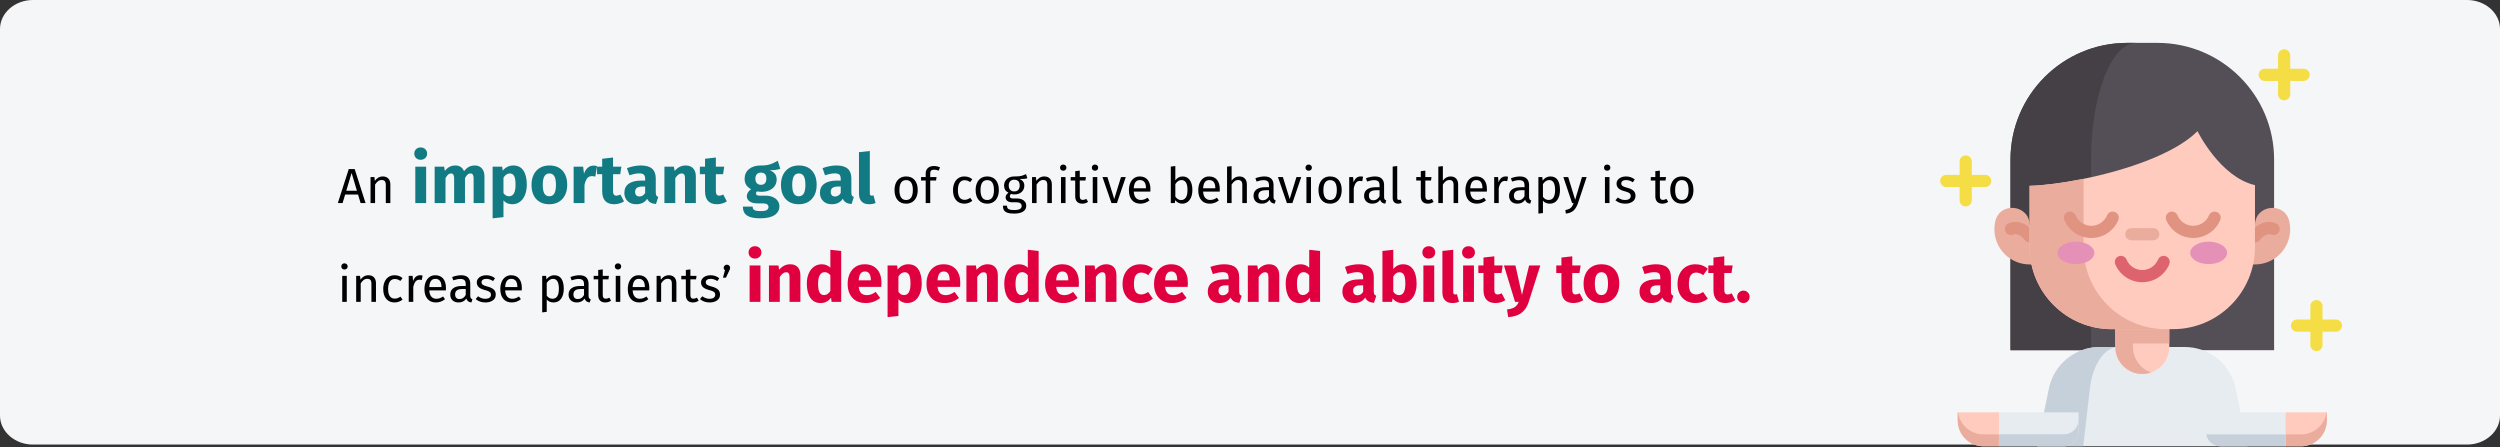 <?xml version="1.0" encoding="UTF-8"?>
<svg xmlns="http://www.w3.org/2000/svg" xmlns:xlink="http://www.w3.org/1999/xlink" width="911px" height="163px" viewBox="0 0 911 163" version="1.1">
  <rect x="0" y="0" width="911" height="163" fill="#333333" stroke="none"/>
  <title>verhaltenstherapie-einleitung-en</title>
  <g id="Page-1" stroke="none" stroke-width="1" fill="none" fill-rule="evenodd">
    <g id="vorlage" transform="translate(0, -12097)" fill-rule="nonzero">
      <g id="verhaltenstherapie-einleitung-en" transform="translate(0, 12097)">
        <path d="M12,0 L899,0 C905.6,0 911,4.754 911,10.565 L911,151.435 C911,157.246 905.6,162 899,162 L12,162 C5.4,162 0,157.246 0,151.435 L0,10.565 C0,4.754 5.4,0 12,0 Z" id="path-1" fill="#F5F6F7"></path>
        <g id="calm" transform="translate(707, 15.625)">
          <path d="M131.487,147 L125.872,147 L122.913,140.398 L125.872,134.617 L140.894,134.617 L140.894,137.593 C140.894,142.788 136.682,147 131.487,147 L131.487,147 Z" id="Path" fill="#FFCBBE"></path>
          <path d="M140.893,134.619 L140.893,137.594 C140.893,142.788 136.681,147 131.487,147 L125.871,147 L122.913,142.673 L131.487,142.673 C136.223,142.673 140.142,139.173 140.795,134.619 L140.893,134.619 Z" id="Path" fill="#EAAC9D"></path>
          <path d="M68.128,0.001 L79.173,0.001 C102.651,0.001 121.683,19.033 121.683,42.511 L121.683,111.984 L25.618,111.984 L25.618,42.511 C25.618,19.033 44.65,0.001 68.128,0.001 Z" id="Path" fill="#544F57"></path>
          <path d="M71.505,0 C62.38,0 54.986,19.033 54.986,42.512 L54.986,111.984 L25.619,111.984 L25.619,42.512 C25.619,19.033 44.652,0 68.127,0 L71.505,0 Z" id="Path" fill="#454045"></path>
          <path d="M63.803,110.818 L58.197,110.818 C49.2,110.818 41.443,117.144 39.633,125.958 L35.314,147 L111.971,147 L107.652,125.958 C105.843,117.144 98.085,110.818 89.088,110.818 L83.482,110.818" id="Path" fill="#E7ECF1"></path>
          <path d="M64.975,110.818 C59.923,110.818 55.57,117.144 54.555,125.958 L52.13,147 L35.315,147 L39.633,125.958 C41.443,117.144 49.202,110.818 58.199,110.818 L64.975,110.818 Z" id="Path" fill="#C6D0DA"></path>
          <path d="M83.482,94.403 L83.482,110.818 C83.482,116.246 79.081,120.647 73.653,120.647 C68.223,120.647 63.822,116.246 63.822,110.818 L63.822,94.403 L83.482,94.403 Z" id="Path" fill="#FFCBBE"></path>
          <path d="M76.863,120.111 C75.857,120.457 74.778,120.646 73.654,120.646 C68.224,120.646 63.822,116.245 63.822,110.818 L63.822,94.402 L70.241,94.402 L70.241,110.818 C70.241,115.124 73.009,118.783 76.863,120.111 Z" id="Path" fill="#EAAC9D"></path>
          <path d="M32.589,80.734 C25.501,80.734 19.756,74.988 19.756,67.901 C19.756,66.926 19.865,65.976 20.071,65.063 C21.736,57.69 32.589,58.899 32.589,66.457 L114.716,66.457 C114.716,58.899 125.569,57.69 127.234,65.063 C127.44,65.976 127.549,66.926 127.549,67.901 C127.549,74.988 121.803,80.734 114.716,80.734" id="Path" fill="#EAAC9D"></path>
          <path d="M32.591,72.74 C31.894,72.74 31.208,72.412 30.776,71.8 C30.722,71.726 28.722,69.007 26.62,69.856 C25.485,70.313 24.192,69.765 23.733,68.628 C23.275,67.492 23.825,66.2 24.961,65.741 C27.229,64.826 29.698,65.194 31.913,66.777 C33.402,67.842 34.309,69.11 34.408,69.252 C35.109,70.256 34.863,71.639 33.859,72.34 C33.472,72.61 33.029,72.74 32.591,72.74 Z" id="Path" fill="#DF9380"></path>
          <path d="M114.715,72.732 C114.273,72.732 113.827,72.601 113.44,72.327 C112.443,71.623 112.199,70.252 112.897,69.252 C112.996,69.11 113.903,67.842 115.392,66.777 C117.607,65.194 120.076,64.826 122.344,65.741 C123.481,66.2 124.03,67.492 123.572,68.628 C123.113,69.764 121.821,70.313 120.685,69.856 C118.564,69 116.548,71.773 116.528,71.801 C116.094,72.408 115.409,72.732 114.715,72.732 L114.715,72.732 Z" id="Path" fill="#DF9380"></path>
          <polygon id="Path" fill="#EAAC9D" points="63.822 94.403 83.482 94.403 83.482 109.526 63.822 109.526"></polygon>
          <path d="M114.714,51.838 L114.714,74.393 C114.714,90.921 101.316,104.323 84.785,104.323 L62.516,104.323 C45.988,104.323 32.586,90.924 32.586,74.393 L32.586,52.095 C37.683,51.947 44.695,51.077 52.25,49.542 C67.73,46.395 85.501,40.447 93.768,32.18 C93.768,32.18 101.946,48.892 114.714,51.838 Z" id="Path" fill="#FFCBBE"></path>
          <path d="M82.179,104.323 L62.516,104.323 C45.988,104.323 32.586,90.924 32.586,74.393 L32.586,52.095 C37.683,51.947 44.695,51.077 52.25,49.542 L52.25,74.393 C52.25,90.921 65.648,104.323 82.179,104.323 Z" id="Path" fill="#EAAC9D"></path>
          <g id="Group" transform="translate(42.742, 72.433)" fill="#E490B7">
            <ellipse id="Oval" cx="55.099" cy="4.087" rx="6.722" ry="4.087"></ellipse>
            <ellipse id="Oval" cx="6.722" cy="4.087" rx="6.722" ry="4.087"></ellipse>
          </g>
          <path d="M77.651,71.944 L69.654,71.944 C68.429,71.944 67.436,70.951 67.436,69.726 C67.436,68.501 68.429,67.508 69.654,67.508 L77.651,67.508 C78.876,67.508 79.87,68.501 79.87,69.726 C79.87,70.951 78.876,71.944 77.651,71.944 Z" id="Path" fill="#EAAC9D"></path>
          <path d="M73.65,87.217 C69.349,87.217 65.49,84.655 63.819,80.691 C63.343,79.562 63.872,78.261 65.001,77.785 C66.13,77.309 67.431,77.839 67.906,78.967 C68.883,81.284 71.138,82.781 73.65,82.781 C76.162,82.781 78.417,81.284 79.394,78.967 C79.87,77.838 81.171,77.309 82.299,77.785 C83.428,78.261 83.958,79.562 83.482,80.691 C81.811,84.656 77.952,87.217 73.65,87.217 L73.65,87.217 Z" id="Path" fill="#DD636E"></path>
          <path d="M125.871,134.619 L125.871,147 L102.177,147 C99.574,147 97.406,145.136 96.936,142.673 C96.871,142.344 96.838,142.007 96.838,141.661 L96.838,134.619 L125.871,134.619 Z" id="Path" fill="#E7ECF1"></path>
          <path d="M125.871,142.673 L125.871,147 L102.177,147 C99.574,147 97.406,145.136 96.936,142.673 L125.871,142.673 Z" id="Path" fill="#C6D0DA"></path>
          <path d="M15.798,147 L21.414,147 L24.372,138.824 L21.414,134.617 L6.391,134.617 L6.391,137.593 C6.391,142.788 10.603,147 15.798,147 Z" id="Path" fill="#FFCBBE"></path>
          <path d="M6.392,134.619 L6.392,137.594 C6.392,142.788 10.604,147 15.798,147 L21.414,147 L24.372,142.673 L15.798,142.673 C11.063,142.673 7.144,139.173 6.49,134.619 L6.392,134.619 Z" id="Path" fill="#EAAC9D"></path>
          <path d="M21.414,134.619 L21.414,147 L45.108,147 C47.711,147 49.879,145.136 50.35,142.673 C50.415,142.344 50.447,142.007 50.447,141.661 L50.447,134.619 L21.414,134.619 Z" id="Path" fill="#E7ECF1"></path>
          <path d="M50.447,137.289 L50.447,141.661 C50.447,142.007 50.415,142.344 50.35,142.673 C49.879,145.136 47.711,147 45.108,147 L21.414,147 L21.414,142.628 L45.108,142.628 C47.711,142.628 49.879,140.765 50.35,138.301 C50.415,137.973 50.447,137.635 50.447,137.289 Z" id="Path" fill="#C6D0DA"></path>
          <g id="Group" transform="translate(45.073, 61.484)" fill="#DF9380">
            <path d="M47.148,9.607 C42.847,9.607 38.988,7.045 37.316,3.081 C36.84,1.952 37.369,0.651 38.498,0.175 C39.627,-0.301 40.928,0.228 41.404,1.357 C42.381,3.674 44.635,5.171 47.147,5.171 C49.66,5.171 51.914,3.674 52.891,1.357 C53.367,0.228 54.668,-0.301 55.797,0.175 C56.926,0.651 57.455,1.952 56.979,3.081 C55.308,7.045 51.449,9.607 47.148,9.607 L47.148,9.607 Z" id="Path"></path>
            <path d="M10.007,9.607 C5.706,9.607 1.847,7.045 0.175,3.081 C-0.301,1.952 0.228,0.651 1.357,0.175 C2.486,-0.301 3.787,0.228 4.263,1.357 C5.24,3.674 7.494,5.171 10.006,5.171 C12.519,5.171 14.773,3.674 15.75,1.357 C16.226,0.228 17.526,-0.301 18.656,0.175 C19.785,0.651 20.314,1.952 19.838,3.081 C18.167,7.045 14.308,9.607 10.007,9.607 L10.007,9.607 Z" id="Path"></path>
          </g>
          <g id="Group" transform="translate(0, 2.338)" fill="#F4DD45">
            <path d="M132.43,11.518 C133.655,11.518 134.648,10.525 134.648,9.3 C134.648,8.075 133.655,7.082 132.43,7.082 L127.566,7.082 L127.566,2.218 C127.566,0.993 126.573,0 125.348,0 C124.123,0 123.129,0.993 123.129,2.218 L123.129,7.082 L118.266,7.082 C117.041,7.082 116.048,8.075 116.048,9.3 C116.048,10.525 117.041,11.518 118.266,11.518 L123.129,11.518 L123.129,16.382 C123.129,17.607 124.123,18.6 125.348,18.6 C126.573,18.6 127.566,17.607 127.566,16.382 L127.566,11.518 L132.43,11.518 Z" id="Path"></path>
            <path d="M16.382,45.747 L11.519,45.747 L11.519,40.884 C11.519,39.658 10.525,38.665 9.3,38.665 C8.075,38.665 7.082,39.658 7.082,40.884 L7.082,45.747 L2.218,45.747 C0.993,45.747 0,46.74 0,47.965 C0,49.19 0.993,50.184 2.218,50.184 L7.082,50.184 L7.082,55.047 C7.082,56.272 8.075,57.265 9.3,57.265 C10.525,57.265 11.518,56.272 11.518,55.047 L11.518,50.184 L16.382,50.184 C17.607,50.184 18.6,49.19 18.6,47.965 C18.6,46.74 17.607,45.747 16.382,45.747 Z" id="Path"></path>
            <path d="M144.199,98.467 L139.335,98.467 L139.335,93.603 C139.335,92.378 138.342,91.385 137.117,91.385 C135.892,91.385 134.899,92.378 134.899,93.603 L134.899,98.467 L130.035,98.467 C128.81,98.467 127.817,99.46 127.817,100.685 C127.817,101.91 128.81,102.903 130.035,102.903 L134.899,102.903 L134.899,107.767 C134.899,108.992 135.892,109.985 137.117,109.985 C138.342,109.985 139.335,108.992 139.335,107.767 L139.335,102.903 L144.199,102.903 C145.424,102.903 146.417,101.91 146.417,100.685 C146.417,99.46 145.424,98.467 144.199,98.467 Z" id="Path"></path>
          </g>
        </g>
        <g id="An-important-goal-of" transform="translate(123.108, 53.725)">
          <path d="M8.298,20.275 L7.362,17.161 L2.664,17.161 L1.728,20.275 L0,20.275 L3.978,7.873 L6.138,7.873 L10.098,20.275 L8.298,20.275 Z M3.078,15.775 L6.948,15.775 L5.022,9.295 L3.078,15.775 Z" id="Shape" fill="#000000"></path>
          <path d="M16.38,10.573 C17.244,10.573 17.919,10.831 18.405,11.347 C18.891,11.863 19.134,12.571 19.134,13.471 L19.134,20.275 L17.478,20.275 L17.478,13.705 C17.478,13.033 17.352,12.559 17.1,12.283 C16.848,12.007 16.476,11.869 15.984,11.869 C15.48,11.869 15.036,12.013 14.652,12.301 C14.268,12.589 13.908,13.003 13.572,13.543 L13.572,20.275 L11.916,20.275 L11.916,10.789 L13.338,10.789 L13.482,12.193 C13.818,11.689 14.235,11.293 14.733,11.005 C15.231,10.717 15.78,10.573 16.38,10.573 Z" id="Path" fill="#000000"></path>
          <path d="M32.179,7 L32.179,20.275 L28.229,20.275 L28.229,7 L32.179,7 Z M30.179,0 C30.862,0 31.425,0.212 31.866,0.637 C32.308,1.062 32.529,1.6 32.529,2.25 C32.529,2.9 32.308,3.438 31.866,3.862 C31.425,4.287 30.862,4.5 30.179,4.5 C29.496,4.5 28.937,4.287 28.504,3.862 C28.071,3.438 27.854,2.9 27.854,2.25 C27.854,1.6 28.071,1.062 28.504,0.637 C28.937,0.212 29.496,0 30.179,0 Z" id="Shape" fill="#117A83"></path>
          <path d="M49.954,6.575 C51.004,6.575 51.846,6.929 52.479,7.638 C53.112,8.346 53.429,9.325 53.429,10.575 L53.429,20.275 L49.479,20.275 L49.479,11.25 C49.479,10.067 49.104,9.475 48.354,9.475 C47.937,9.475 47.571,9.617 47.254,9.9 C46.937,10.183 46.629,10.617 46.329,11.2 L46.329,20.275 L42.379,20.275 L42.379,11.25 C42.379,10.067 42.004,9.475 41.254,9.475 C40.854,9.475 40.492,9.621 40.166,9.912 C39.842,10.204 39.529,10.633 39.229,11.2 L39.229,20.275 L35.279,20.275 L35.279,7 L38.729,7 L39.004,8.55 C39.521,7.883 40.092,7.388 40.717,7.062 C41.342,6.737 42.054,6.575 42.854,6.575 C43.604,6.575 44.25,6.758 44.791,7.125 C45.333,7.492 45.729,8.008 45.979,8.675 C46.512,7.958 47.1,7.429 47.742,7.088 C48.383,6.746 49.121,6.575 49.954,6.575 Z" id="Path" fill="#117A83"></path>
          <path d="M63.904,6.575 C65.571,6.575 66.812,7.192 67.629,8.425 C68.446,9.658 68.854,11.383 68.854,13.6 C68.854,14.967 68.641,16.188 68.216,17.262 C67.791,18.337 67.179,19.179 66.379,19.788 C65.579,20.396 64.646,20.7 63.579,20.7 C62.246,20.7 61.171,20.242 60.354,19.325 L60.354,25.4 L56.404,25.825 L56.404,7 L59.879,7 L60.079,8.475 C60.596,7.825 61.187,7.346 61.854,7.037 C62.521,6.729 63.204,6.575 63.904,6.575 Z M62.379,17.8 C63.962,17.8 64.754,16.417 64.754,13.65 C64.754,12.083 64.579,10.996 64.229,10.387 C63.879,9.779 63.354,9.475 62.654,9.475 C62.204,9.475 61.783,9.608 61.392,9.875 C61,10.142 60.654,10.525 60.354,11.025 L60.354,16.625 C60.887,17.408 61.562,17.8 62.379,17.8 Z" id="Shape" fill="#117A83"></path>
          <path d="M77.079,6.575 C79.112,6.575 80.704,7.196 81.854,8.438 C83.004,9.679 83.579,11.417 83.579,13.65 C83.579,15.067 83.317,16.304 82.791,17.363 C82.266,18.421 81.516,19.242 80.541,19.825 C79.567,20.408 78.412,20.7 77.079,20.7 C75.062,20.7 73.475,20.079 72.317,18.837 C71.158,17.596 70.579,15.858 70.579,13.625 C70.579,12.208 70.841,10.971 71.367,9.912 C71.891,8.854 72.641,8.033 73.617,7.45 C74.591,6.867 75.746,6.575 77.079,6.575 Z M77.079,9.475 C76.279,9.475 75.679,9.812 75.279,10.488 C74.879,11.162 74.679,12.208 74.679,13.625 C74.679,15.075 74.875,16.133 75.266,16.8 C75.658,17.467 76.262,17.8 77.079,17.8 C77.879,17.8 78.479,17.462 78.879,16.788 C79.279,16.113 79.479,15.067 79.479,13.65 C79.479,12.2 79.283,11.142 78.891,10.475 C78.5,9.808 77.896,9.475 77.079,9.475 Z" id="Shape" fill="#117A83"></path>
          <path d="M93.129,6.625 C93.612,6.625 94.054,6.683 94.454,6.8 L93.829,10.625 C93.329,10.508 92.929,10.45 92.629,10.45 C91.846,10.45 91.25,10.721 90.841,11.262 C90.433,11.804 90.112,12.617 89.879,13.7 L89.879,20.275 L85.929,20.275 L85.929,7 L89.379,7 L89.704,9.575 C90.004,8.658 90.458,7.938 91.067,7.412 C91.675,6.888 92.362,6.625 93.129,6.625 Z" id="Path" fill="#117A83"></path>
          <path d="M104.279,19.65 C103.796,19.983 103.233,20.242 102.591,20.425 C101.95,20.608 101.312,20.7 100.679,20.7 C97.779,20.683 96.329,19.083 96.329,15.9 L96.329,9.75 L94.454,9.75 L94.454,7 L96.329,7 L96.329,4.125 L100.279,3.675 L100.279,7 L103.329,7 L102.904,9.75 L100.279,9.75 L100.279,15.85 C100.279,16.467 100.379,16.908 100.579,17.175 C100.779,17.442 101.096,17.575 101.529,17.575 C101.979,17.575 102.454,17.433 102.954,17.15 L104.279,19.65 Z" id="Path" fill="#117A83"></path>
          <path d="M115.854,16.425 C115.854,16.925 115.925,17.292 116.067,17.525 C116.208,17.758 116.437,17.933 116.754,18.05 L115.929,20.625 C115.112,20.558 114.446,20.379 113.929,20.087 C113.412,19.796 113.012,19.333 112.729,18.7 C111.862,20.033 110.529,20.7 108.729,20.7 C107.412,20.7 106.362,20.317 105.579,19.55 C104.796,18.783 104.404,17.783 104.404,16.55 C104.404,15.1 104.937,13.992 106.004,13.225 C107.071,12.458 108.612,12.075 110.629,12.075 L111.979,12.075 L111.979,11.5 C111.979,10.717 111.812,10.179 111.479,9.887 C111.146,9.596 110.562,9.45 109.729,9.45 C109.296,9.45 108.771,9.512 108.154,9.637 C107.537,9.762 106.904,9.933 106.254,10.15 L105.354,7.55 C106.187,7.233 107.041,6.992 107.916,6.825 C108.791,6.658 109.604,6.575 110.354,6.575 C112.254,6.575 113.646,6.967 114.529,7.75 C115.412,8.533 115.854,9.708 115.854,11.275 L115.854,16.425 Z M109.879,17.875 C110.779,17.875 111.479,17.45 111.979,16.6 L111.979,14.25 L111.004,14.25 C110.104,14.25 109.433,14.408 108.992,14.725 C108.55,15.042 108.329,15.533 108.329,16.2 C108.329,16.733 108.466,17.146 108.742,17.438 C109.016,17.729 109.396,17.875 109.879,17.875 Z" id="Shape" fill="#117A83"></path>
          <path d="M126.779,6.575 C127.929,6.575 128.829,6.925 129.479,7.625 C130.129,8.325 130.454,9.308 130.454,10.575 L130.454,20.275 L126.504,20.275 L126.504,11.25 C126.504,10.583 126.4,10.121 126.192,9.863 C125.983,9.604 125.671,9.475 125.254,9.475 C124.454,9.475 123.687,10.05 122.954,11.2 L122.954,20.275 L119.004,20.275 L119.004,7 L122.454,7 L122.729,8.575 C123.296,7.908 123.908,7.408 124.567,7.075 C125.225,6.742 125.962,6.575 126.779,6.575 Z" id="Path" fill="#117A83"></path>
          <path d="M141.754,19.65 C141.271,19.983 140.708,20.242 140.066,20.425 C139.425,20.608 138.787,20.7 138.154,20.7 C135.254,20.683 133.804,19.083 133.804,15.9 L133.804,9.75 L131.929,9.75 L131.929,7 L133.804,7 L133.804,4.125 L137.754,3.675 L137.754,7 L140.804,7 L140.379,9.75 L137.754,9.75 L137.754,15.85 C137.754,16.467 137.854,16.908 138.054,17.175 C138.254,17.442 138.571,17.575 139.004,17.575 C139.454,17.575 139.929,17.433 140.429,17.15 L141.754,19.65 Z" id="Path" fill="#117A83"></path>
          <path d="M161.229,7.775 C160.362,8.125 159.087,8.3 157.404,8.3 C158.271,8.667 158.904,9.117 159.304,9.65 C159.704,10.183 159.904,10.875 159.904,11.725 C159.904,12.575 159.679,13.338 159.229,14.012 C158.779,14.688 158.133,15.217 157.292,15.6 C156.45,15.983 155.462,16.175 154.329,16.175 C153.796,16.175 153.287,16.125 152.804,16.025 C152.671,16.092 152.566,16.196 152.492,16.337 C152.417,16.479 152.379,16.625 152.379,16.775 C152.379,17.025 152.475,17.221 152.667,17.363 C152.858,17.504 153.246,17.575 153.829,17.575 L155.829,17.575 C156.846,17.575 157.737,17.742 158.504,18.075 C159.271,18.408 159.862,18.867 160.279,19.45 C160.696,20.033 160.904,20.692 160.904,21.425 C160.904,22.808 160.308,23.887 159.117,24.663 C157.925,25.438 156.204,25.825 153.954,25.825 C152.337,25.825 151.062,25.654 150.129,25.312 C149.196,24.971 148.542,24.492 148.167,23.875 C147.792,23.258 147.604,22.483 147.604,21.55 L151.154,21.55 C151.154,21.95 151.233,22.267 151.392,22.5 C151.55,22.733 151.837,22.908 152.254,23.025 C152.671,23.142 153.271,23.2 154.054,23.2 C155.137,23.2 155.887,23.071 156.304,22.812 C156.721,22.554 156.929,22.183 156.929,21.7 C156.929,21.3 156.771,20.983 156.454,20.75 C156.137,20.517 155.662,20.4 155.029,20.4 L153.104,20.4 C151.737,20.4 150.716,20.154 150.042,19.663 C149.367,19.171 149.029,18.542 149.029,17.775 C149.029,17.292 149.171,16.821 149.454,16.363 C149.737,15.904 150.121,15.525 150.604,15.225 C149.771,14.775 149.167,14.246 148.792,13.637 C148.417,13.029 148.229,12.292 148.229,11.425 C148.229,9.942 148.762,8.762 149.829,7.888 C150.896,7.013 152.304,6.575 154.054,6.575 C155.387,6.608 156.517,6.475 157.441,6.175 C158.367,5.875 159.321,5.433 160.304,4.85 L161.229,7.775 Z M154.154,9.175 C153.537,9.175 153.05,9.371 152.691,9.762 C152.333,10.154 152.154,10.692 152.154,11.375 C152.154,12.092 152.333,12.646 152.691,13.037 C153.05,13.429 153.537,13.625 154.154,13.625 C154.804,13.625 155.3,13.433 155.642,13.05 C155.983,12.667 156.154,12.092 156.154,11.325 C156.154,9.892 155.487,9.175 154.154,9.175 Z" id="Shape" fill="#117A83"></path>
          <path d="M167.979,6.575 C170.012,6.575 171.604,7.196 172.754,8.438 C173.904,9.679 174.479,11.417 174.479,13.65 C174.479,15.067 174.216,16.304 173.691,17.363 C173.167,18.421 172.417,19.242 171.441,19.825 C170.466,20.408 169.312,20.7 167.979,20.7 C165.962,20.7 164.375,20.079 163.216,18.837 C162.058,17.596 161.479,15.858 161.479,13.625 C161.479,12.208 161.742,10.971 162.267,9.912 C162.792,8.854 163.542,8.033 164.517,7.45 C165.492,6.867 166.646,6.575 167.979,6.575 Z M167.979,9.475 C167.179,9.475 166.579,9.812 166.179,10.488 C165.779,11.162 165.579,12.208 165.579,13.625 C165.579,15.075 165.775,16.133 166.167,16.8 C166.558,17.467 167.162,17.8 167.979,17.8 C168.779,17.8 169.379,17.462 169.779,16.788 C170.179,16.113 170.379,15.067 170.379,13.65 C170.379,12.2 170.183,11.142 169.792,10.475 C169.4,9.808 168.796,9.475 167.979,9.475 Z" id="Shape" fill="#117A83"></path>
          <path d="M187.129,16.425 C187.129,16.925 187.2,17.292 187.341,17.525 C187.483,17.758 187.712,17.933 188.029,18.05 L187.204,20.625 C186.387,20.558 185.721,20.379 185.204,20.087 C184.687,19.796 184.287,19.333 184.004,18.7 C183.137,20.033 181.804,20.7 180.004,20.7 C178.687,20.7 177.637,20.317 176.854,19.55 C176.071,18.783 175.679,17.783 175.679,16.55 C175.679,15.1 176.212,13.992 177.279,13.225 C178.346,12.458 179.887,12.075 181.904,12.075 L183.254,12.075 L183.254,11.5 C183.254,10.717 183.087,10.179 182.754,9.887 C182.421,9.596 181.837,9.45 181.004,9.45 C180.571,9.45 180.046,9.512 179.429,9.637 C178.812,9.762 178.179,9.933 177.529,10.15 L176.629,7.55 C177.462,7.233 178.316,6.992 179.191,6.825 C180.066,6.658 180.879,6.575 181.629,6.575 C183.529,6.575 184.921,6.967 185.804,7.75 C186.687,8.533 187.129,9.708 187.129,11.275 L187.129,16.425 Z M181.154,17.875 C182.054,17.875 182.754,17.45 183.254,16.6 L183.254,14.25 L182.279,14.25 C181.379,14.25 180.708,14.408 180.267,14.725 C179.825,15.042 179.604,15.533 179.604,16.2 C179.604,16.733 179.742,17.146 180.017,17.438 C180.292,17.729 180.671,17.875 181.154,17.875 Z" id="Shape" fill="#117A83"></path>
          <path d="M193.554,20.7 C192.404,20.7 191.508,20.371 190.867,19.712 C190.225,19.054 189.904,18.117 189.904,16.9 L189.904,1.725 L193.854,1.3 L193.854,16.75 C193.854,17.3 194.079,17.575 194.529,17.575 C194.762,17.575 194.979,17.533 195.179,17.45 L195.954,20.25 C195.237,20.55 194.437,20.7 193.554,20.7 Z" id="Path" fill="#117A83"></path>
          <path d="M207.103,10.573 C208.435,10.573 209.47,11.017 210.208,11.905 C210.946,12.793 211.315,13.999 211.315,15.523 C211.315,16.507 211.147,17.374 210.811,18.124 C210.475,18.874 209.989,19.456 209.353,19.87 C208.717,20.284 207.961,20.491 207.085,20.491 C205.753,20.491 204.715,20.047 203.971,19.159 C203.227,18.271 202.855,17.065 202.855,15.541 C202.855,14.557 203.023,13.69 203.359,12.94 C203.695,12.19 204.181,11.608 204.817,11.194 C205.453,10.78 206.215,10.573 207.103,10.573 Z M207.103,11.905 C205.459,11.905 204.637,13.117 204.637,15.541 C204.637,17.953 205.453,19.159 207.085,19.159 C208.717,19.159 209.533,17.947 209.533,15.523 C209.533,13.111 208.723,11.905 207.103,11.905 Z" id="Shape" fill="#000000"></path>
          <path d="M217.273,8.107 C216.769,8.107 216.409,8.218 216.193,8.44 C215.977,8.662 215.869,9.007 215.869,9.475 L215.869,10.789 L218.173,10.789 L217.993,12.067 L215.869,12.067 L215.869,20.275 L214.213,20.275 L214.213,12.067 L212.521,12.067 L212.521,10.789 L214.213,10.789 L214.213,9.493 C214.213,8.677 214.474,8.02 214.996,7.522 C215.518,7.024 216.247,6.775 217.183,6.775 C217.615,6.775 218.002,6.814 218.344,6.892 C218.686,6.97 219.055,7.093 219.451,7.261 L218.929,8.467 C218.389,8.227 217.837,8.107 217.273,8.107 Z" id="Path" fill="#000000"></path>
          <path d="M228.307,10.573 C228.871,10.573 229.387,10.654 229.855,10.816 C230.323,10.978 230.773,11.239 231.205,11.599 L230.413,12.643 C230.077,12.403 229.75,12.226 229.432,12.112 C229.114,11.998 228.763,11.941 228.379,11.941 C227.611,11.941 227.014,12.247 226.588,12.859 C226.162,13.471 225.949,14.377 225.949,15.577 C225.949,16.777 226.159,17.662 226.579,18.232 C226.999,18.802 227.599,19.087 228.379,19.087 C228.751,19.087 229.093,19.03 229.405,18.916 C229.717,18.802 230.065,18.619 230.449,18.367 L231.205,19.447 C230.341,20.143 229.375,20.491 228.307,20.491 C227.023,20.491 226.012,20.059 225.274,19.195 C224.536,18.331 224.167,17.137 224.167,15.613 C224.167,14.605 224.335,13.723 224.671,12.967 C225.007,12.211 225.484,11.623 226.102,11.203 C226.72,10.783 227.455,10.573 228.307,10.573 Z" id="Path" fill="#000000"></path>
          <path d="M236.659,10.573 C237.991,10.573 239.026,11.017 239.764,11.905 C240.502,12.793 240.871,13.999 240.871,15.523 C240.871,16.507 240.703,17.374 240.367,18.124 C240.031,18.874 239.545,19.456 238.909,19.87 C238.273,20.284 237.517,20.491 236.641,20.491 C235.309,20.491 234.271,20.047 233.527,19.159 C232.783,18.271 232.411,17.065 232.411,15.541 C232.411,14.557 232.579,13.69 232.915,12.94 C233.251,12.19 233.737,11.608 234.373,11.194 C235.009,10.78 235.771,10.573 236.659,10.573 Z M236.659,11.905 C235.015,11.905 234.193,13.117 234.193,15.541 C234.193,17.953 235.009,19.159 236.641,19.159 C238.273,19.159 239.089,17.947 239.089,15.523 C239.089,13.111 238.279,11.905 236.659,11.905 Z" id="Shape" fill="#000000"></path>
          <path d="M251.257,11.221 C250.897,11.341 250.501,11.419 250.069,11.455 C249.637,11.491 249.109,11.509 248.485,11.509 C249.601,12.013 250.159,12.811 250.159,13.903 C250.159,14.851 249.835,15.625 249.187,16.225 C248.539,16.825 247.657,17.125 246.541,17.125 C246.109,17.125 245.707,17.065 245.335,16.945 C245.191,17.041 245.077,17.17 244.993,17.332 C244.909,17.494 244.867,17.659 244.867,17.827 C244.867,18.343 245.281,18.601 246.109,18.601 L247.621,18.601 C248.257,18.601 248.821,18.715 249.313,18.943 C249.805,19.171 250.186,19.483 250.456,19.879 C250.726,20.275 250.861,20.725 250.861,21.229 C250.861,22.153 250.483,22.864 249.727,23.362 C248.971,23.86 247.867,24.109 246.415,24.109 C245.395,24.109 244.588,24.004 243.994,23.794 C243.4,23.584 242.977,23.269 242.725,22.849 C242.473,22.429 242.347,21.889 242.347,21.229 L243.841,21.229 C243.841,21.613 243.913,21.916 244.057,22.138 C244.201,22.36 244.459,22.528 244.831,22.642 C245.203,22.756 245.731,22.813 246.415,22.813 C247.411,22.813 248.122,22.69 248.548,22.444 C248.974,22.198 249.187,21.829 249.187,21.337 C249.187,20.893 249.019,20.557 248.683,20.329 C248.347,20.101 247.879,19.987 247.279,19.987 L245.785,19.987 C244.981,19.987 244.372,19.816 243.958,19.474 C243.544,19.132 243.337,18.703 243.337,18.187 C243.337,17.875 243.427,17.575 243.607,17.287 C243.787,16.999 244.045,16.741 244.381,16.513 C243.829,16.225 243.424,15.868 243.166,15.442 C242.908,15.016 242.779,14.497 242.779,13.885 C242.779,13.249 242.938,12.679 243.256,12.175 C243.574,11.671 244.012,11.278 244.57,10.996 C245.128,10.714 245.749,10.573 246.433,10.573 C247.177,10.585 247.801,10.558 248.305,10.492 C248.809,10.426 249.226,10.336 249.556,10.222 C249.886,10.108 250.291,9.943 250.771,9.727 L251.257,11.221 Z M246.433,11.761 C245.809,11.761 245.326,11.956 244.984,12.346 C244.642,12.736 244.471,13.249 244.471,13.885 C244.471,14.533 244.645,15.052 244.993,15.442 C245.341,15.832 245.833,16.027 246.469,16.027 C247.117,16.027 247.612,15.838 247.954,15.46 C248.296,15.082 248.467,14.551 248.467,13.867 C248.467,12.463 247.789,11.761 246.433,11.761 Z" id="Shape" fill="#000000"></path>
          <path d="M257.431,10.573 C258.295,10.573 258.97,10.831 259.456,11.347 C259.942,11.863 260.185,12.571 260.185,13.471 L260.185,20.275 L258.529,20.275 L258.529,13.705 C258.529,13.033 258.403,12.559 258.151,12.283 C257.899,12.007 257.527,11.869 257.035,11.869 C256.531,11.869 256.087,12.013 255.703,12.301 C255.319,12.589 254.959,13.003 254.623,13.543 L254.623,20.275 L252.967,20.275 L252.967,10.789 L254.389,10.789 L254.533,12.193 C254.869,11.689 255.286,11.293 255.784,11.005 C256.282,10.717 256.831,10.573 257.431,10.573 Z" id="Path" fill="#000000"></path>
          <path d="M265.171,10.789 L265.171,20.275 L263.515,20.275 L263.515,10.789 L265.171,10.789 Z M264.325,6.235 C264.673,6.235 264.955,6.343 265.171,6.559 C265.387,6.775 265.495,7.045 265.495,7.369 C265.495,7.693 265.387,7.96 265.171,8.17 C264.955,8.38 264.673,8.485 264.325,8.485 C263.989,8.485 263.713,8.38 263.497,8.17 C263.281,7.96 263.173,7.693 263.173,7.369 C263.173,7.045 263.281,6.775 263.497,6.559 C263.713,6.343 263.989,6.235 264.325,6.235 Z" id="Shape" fill="#000000"></path>
          <path d="M273.379,19.843 C272.755,20.275 272.047,20.491 271.255,20.491 C270.451,20.491 269.824,20.26 269.374,19.798 C268.924,19.336 268.699,18.667 268.699,17.791 L268.699,12.067 L267.043,12.067 L267.043,10.789 L268.699,10.789 L268.699,8.647 L270.355,8.449 L270.355,10.789 L272.605,10.789 L272.425,12.067 L270.355,12.067 L270.355,17.719 C270.355,18.211 270.442,18.568 270.616,18.79 C270.79,19.012 271.081,19.123 271.489,19.123 C271.861,19.123 272.281,18.997 272.749,18.745 L273.379,19.843 Z" id="Path" fill="#000000"></path>
          <path d="M276.745,10.789 L276.745,20.275 L275.089,20.275 L275.089,10.789 L276.745,10.789 Z M275.899,6.235 C276.247,6.235 276.529,6.343 276.745,6.559 C276.961,6.775 277.069,7.045 277.069,7.369 C277.069,7.693 276.961,7.96 276.745,8.17 C276.529,8.38 276.247,8.485 275.899,8.485 C275.563,8.485 275.287,8.38 275.071,8.17 C274.855,7.96 274.747,7.693 274.747,7.369 C274.747,7.045 274.855,6.775 275.071,6.559 C275.287,6.343 275.563,6.235 275.899,6.235 Z" id="Shape" fill="#000000"></path>
          <polygon id="Path" fill="#000000" points="287.131 10.789 283.909 20.275 281.911 20.275 278.635 10.789 280.435 10.789 282.919 18.799 285.385 10.789"></polygon>
          <path d="M296.113,15.253 C296.113,15.529 296.101,15.811 296.077,16.099 L290.029,16.099 C290.101,17.143 290.365,17.911 290.821,18.403 C291.277,18.895 291.865,19.141 292.585,19.141 C293.041,19.141 293.461,19.075 293.845,18.943 C294.229,18.811 294.631,18.601 295.051,18.313 L295.771,19.303 C294.763,20.095 293.659,20.491 292.459,20.491 C291.139,20.491 290.11,20.059 289.372,19.195 C288.634,18.331 288.265,17.143 288.265,15.631 C288.265,14.647 288.424,13.774 288.742,13.012 C289.06,12.25 289.516,11.653 290.11,11.221 C290.704,10.789 291.403,10.573 292.207,10.573 C293.467,10.573 294.433,10.987 295.105,11.815 C295.777,12.643 296.113,13.789 296.113,15.253 Z M294.475,14.767 C294.475,13.831 294.289,13.117 293.917,12.625 C293.545,12.133 292.987,11.887 292.243,11.887 C290.887,11.887 290.149,12.883 290.029,14.875 L294.475,14.875 L294.475,14.767 Z" id="Shape" fill="#000000"></path>
          <path d="M307.867,10.573 C308.947,10.573 309.805,11.008 310.441,11.878 C311.077,12.748 311.395,13.963 311.395,15.523 C311.395,16.507 311.245,17.374 310.945,18.124 C310.645,18.874 310.213,19.456 309.649,19.87 C309.085,20.284 308.425,20.491 307.669,20.491 C306.673,20.491 305.833,20.071 305.149,19.231 L304.987,20.275 L303.529,20.275 L303.529,6.973 L305.185,6.775 L305.185,11.977 C305.869,11.041 306.763,10.573 307.867,10.573 Z M307.273,19.177 C308.005,19.177 308.578,18.88 308.992,18.286 C309.406,17.692 309.613,16.771 309.613,15.523 C309.613,14.239 309.421,13.312 309.037,12.742 C308.653,12.172 308.107,11.887 307.399,11.887 C306.559,11.887 305.821,12.379 305.185,13.363 L305.185,17.899 C305.437,18.295 305.746,18.607 306.112,18.835 C306.478,19.063 306.865,19.177 307.273,19.177 Z" id="Shape" fill="#000000"></path>
          <path d="M321.385,15.253 C321.385,15.529 321.373,15.811 321.349,16.099 L315.301,16.099 C315.373,17.143 315.637,17.911 316.093,18.403 C316.549,18.895 317.137,19.141 317.857,19.141 C318.313,19.141 318.733,19.075 319.117,18.943 C319.501,18.811 319.903,18.601 320.323,18.313 L321.043,19.303 C320.035,20.095 318.931,20.491 317.731,20.491 C316.411,20.491 315.382,20.059 314.644,19.195 C313.906,18.331 313.537,17.143 313.537,15.631 C313.537,14.647 313.696,13.774 314.014,13.012 C314.332,12.25 314.788,11.653 315.382,11.221 C315.976,10.789 316.675,10.573 317.479,10.573 C318.739,10.573 319.705,10.987 320.377,11.815 C321.049,12.643 321.385,13.789 321.385,15.253 Z M319.747,14.767 C319.747,13.831 319.561,13.117 319.189,12.625 C318.817,12.133 318.259,11.887 317.515,11.887 C316.159,11.887 315.421,12.883 315.301,14.875 L319.747,14.875 L319.747,14.767 Z" id="Shape" fill="#000000"></path>
          <path d="M328.495,10.573 C329.359,10.573 330.034,10.831 330.52,11.347 C331.006,11.863 331.249,12.571 331.249,13.471 L331.249,20.275 L329.593,20.275 L329.593,13.705 C329.593,13.033 329.464,12.559 329.206,12.283 C328.948,12.007 328.573,11.869 328.081,11.869 C327.589,11.869 327.151,12.013 326.767,12.301 C326.383,12.589 326.023,12.997 325.687,13.525 L325.687,20.275 L324.031,20.275 L324.031,6.991 L325.687,6.811 L325.687,12.103 C326.431,11.083 327.367,10.573 328.495,10.573 Z" id="Path" fill="#000000"></path>
          <path d="M340.969,18.061 C340.969,18.445 341.035,18.73 341.167,18.916 C341.299,19.102 341.497,19.243 341.761,19.339 L341.383,20.491 C340.891,20.431 340.495,20.293 340.195,20.077 C339.895,19.861 339.673,19.525 339.529,19.069 C338.893,20.017 337.951,20.491 336.703,20.491 C335.767,20.491 335.029,20.227 334.489,19.699 C333.949,19.171 333.679,18.481 333.679,17.629 C333.679,16.621 334.042,15.847 334.768,15.307 C335.494,14.767 336.523,14.497 337.855,14.497 L339.313,14.497 L339.313,13.795 C339.313,13.123 339.151,12.643 338.827,12.355 C338.503,12.067 338.005,11.923 337.333,11.923 C336.637,11.923 335.785,12.091 334.777,12.427 L334.363,11.221 C335.539,10.789 336.631,10.573 337.639,10.573 C338.755,10.573 339.589,10.846 340.141,11.392 C340.693,11.938 340.969,12.715 340.969,13.723 L340.969,18.061 Z M337.081,19.249 C338.029,19.249 338.773,18.757 339.313,17.773 L339.313,15.595 L338.071,15.595 C336.319,15.595 335.443,16.243 335.443,17.539 C335.443,18.103 335.581,18.529 335.857,18.817 C336.133,19.105 336.541,19.249 337.081,19.249 Z" id="Shape" fill="#000000"></path>
          <polygon id="Path" fill="#000000" points="351.067 10.789 347.845 20.275 345.847 20.275 342.571 10.789 344.371 10.789 346.855 18.799 349.321 10.789"></polygon>
          <path d="M354.613,10.789 L354.613,20.275 L352.957,20.275 L352.957,10.789 L354.613,10.789 Z M353.767,6.235 C354.115,6.235 354.397,6.343 354.613,6.559 C354.829,6.775 354.937,7.045 354.937,7.369 C354.937,7.693 354.829,7.96 354.613,8.17 C354.397,8.38 354.115,8.485 353.767,8.485 C353.431,8.485 353.155,8.38 352.939,8.17 C352.723,7.96 352.615,7.693 352.615,7.369 C352.615,7.045 352.723,6.775 352.939,6.559 C353.155,6.343 353.431,6.235 353.767,6.235 Z" id="Shape" fill="#000000"></path>
          <path d="M361.597,10.573 C362.929,10.573 363.964,11.017 364.702,11.905 C365.44,12.793 365.809,13.999 365.809,15.523 C365.809,16.507 365.641,17.374 365.305,18.124 C364.969,18.874 364.483,19.456 363.847,19.87 C363.211,20.284 362.455,20.491 361.579,20.491 C360.247,20.491 359.209,20.047 358.465,19.159 C357.721,18.271 357.349,17.065 357.349,15.541 C357.349,14.557 357.517,13.69 357.853,12.94 C358.189,12.19 358.675,11.608 359.311,11.194 C359.947,10.78 360.709,10.573 361.597,10.573 Z M361.597,11.905 C359.953,11.905 359.131,13.117 359.131,15.541 C359.131,17.953 359.947,19.159 361.579,19.159 C363.211,19.159 364.027,17.947 364.027,15.523 C364.027,13.111 363.217,11.905 361.597,11.905 Z" id="Shape" fill="#000000"></path>
          <path d="M372.667,10.573 C373.003,10.573 373.315,10.609 373.603,10.681 L373.297,12.301 C373.009,12.229 372.733,12.193 372.469,12.193 C371.881,12.193 371.407,12.409 371.047,12.841 C370.687,13.273 370.405,13.945 370.201,14.857 L370.201,20.275 L368.545,20.275 L368.545,10.789 L369.967,10.789 L370.129,12.715 C370.381,12.007 370.723,11.473 371.155,11.113 C371.587,10.753 372.091,10.573 372.667,10.573 Z" id="Path" fill="#000000"></path>
          <path d="M381.253,18.061 C381.253,18.445 381.319,18.73 381.451,18.916 C381.583,19.102 381.781,19.243 382.045,19.339 L381.667,20.491 C381.175,20.431 380.779,20.293 380.479,20.077 C380.179,19.861 379.957,19.525 379.813,19.069 C379.177,20.017 378.235,20.491 376.987,20.491 C376.051,20.491 375.313,20.227 374.773,19.699 C374.233,19.171 373.963,18.481 373.963,17.629 C373.963,16.621 374.326,15.847 375.052,15.307 C375.778,14.767 376.807,14.497 378.139,14.497 L379.597,14.497 L379.597,13.795 C379.597,13.123 379.435,12.643 379.111,12.355 C378.787,12.067 378.289,11.923 377.617,11.923 C376.921,11.923 376.069,12.091 375.061,12.427 L374.647,11.221 C375.823,10.789 376.915,10.573 377.923,10.573 C379.039,10.573 379.873,10.846 380.425,11.392 C380.977,11.938 381.253,12.715 381.253,13.723 L381.253,18.061 Z M377.365,19.249 C378.313,19.249 379.057,18.757 379.597,17.773 L379.597,15.595 L378.355,15.595 C376.603,15.595 375.727,16.243 375.727,17.539 C375.727,18.103 375.865,18.529 376.141,18.817 C376.417,19.105 376.825,19.249 377.365,19.249 Z" id="Shape" fill="#000000"></path>
          <path d="M386.365,20.491 C385.753,20.491 385.27,20.308 384.916,19.942 C384.562,19.576 384.385,19.063 384.385,18.403 L384.385,6.973 L386.041,6.775 L386.041,18.367 C386.041,18.631 386.086,18.823 386.176,18.943 C386.266,19.063 386.419,19.123 386.635,19.123 C386.863,19.123 387.067,19.087 387.247,19.015 L387.679,20.167 C387.283,20.383 386.845,20.491 386.365,20.491 Z" id="Path" fill="#000000"></path>
          <path d="M399.307,19.843 C398.683,20.275 397.975,20.491 397.183,20.491 C396.379,20.491 395.752,20.26 395.302,19.798 C394.852,19.336 394.627,18.667 394.627,17.791 L394.627,12.067 L392.971,12.067 L392.971,10.789 L394.627,10.789 L394.627,8.647 L396.283,8.449 L396.283,10.789 L398.533,10.789 L398.353,12.067 L396.283,12.067 L396.283,17.719 C396.283,18.211 396.37,18.568 396.544,18.79 C396.718,19.012 397.009,19.123 397.417,19.123 C397.789,19.123 398.209,18.997 398.677,18.745 L399.307,19.843 Z" id="Path" fill="#000000"></path>
          <path d="M405.481,10.573 C406.345,10.573 407.02,10.831 407.506,11.347 C407.992,11.863 408.235,12.571 408.235,13.471 L408.235,20.275 L406.579,20.275 L406.579,13.705 C406.579,13.033 406.45,12.559 406.192,12.283 C405.934,12.007 405.559,11.869 405.067,11.869 C404.575,11.869 404.137,12.013 403.753,12.301 C403.369,12.589 403.009,12.997 402.673,13.525 L402.673,20.275 L401.017,20.275 L401.017,6.991 L402.673,6.811 L402.673,12.103 C403.417,11.083 404.353,10.573 405.481,10.573 Z" id="Path" fill="#000000"></path>
          <path d="M418.729,15.253 C418.729,15.529 418.717,15.811 418.693,16.099 L412.645,16.099 C412.717,17.143 412.981,17.911 413.437,18.403 C413.893,18.895 414.481,19.141 415.201,19.141 C415.657,19.141 416.077,19.075 416.461,18.943 C416.845,18.811 417.247,18.601 417.667,18.313 L418.387,19.303 C417.379,20.095 416.275,20.491 415.075,20.491 C413.755,20.491 412.726,20.059 411.988,19.195 C411.25,18.331 410.881,17.143 410.881,15.631 C410.881,14.647 411.04,13.774 411.358,13.012 C411.676,12.25 412.132,11.653 412.726,11.221 C413.32,10.789 414.019,10.573 414.823,10.573 C416.083,10.573 417.049,10.987 417.721,11.815 C418.393,12.643 418.729,13.789 418.729,15.253 Z M417.091,14.767 C417.091,13.831 416.905,13.117 416.533,12.625 C416.161,12.133 415.603,11.887 414.859,11.887 C413.503,11.887 412.765,12.883 412.645,14.875 L417.091,14.875 L417.091,14.767 Z" id="Shape" fill="#000000"></path>
          <path d="M425.497,10.573 C425.833,10.573 426.145,10.609 426.433,10.681 L426.127,12.301 C425.839,12.229 425.563,12.193 425.299,12.193 C424.711,12.193 424.237,12.409 423.877,12.841 C423.517,13.273 423.235,13.945 423.031,14.857 L423.031,20.275 L421.375,20.275 L421.375,10.789 L422.797,10.789 L422.959,12.715 C423.211,12.007 423.553,11.473 423.985,11.113 C424.417,10.753 424.921,10.573 425.497,10.573 Z" id="Path" fill="#000000"></path>
          <path d="M434.083,18.061 C434.083,18.445 434.149,18.73 434.281,18.916 C434.413,19.102 434.611,19.243 434.875,19.339 L434.497,20.491 C434.005,20.431 433.609,20.293 433.309,20.077 C433.009,19.861 432.787,19.525 432.643,19.069 C432.007,20.017 431.065,20.491 429.817,20.491 C428.881,20.491 428.143,20.227 427.603,19.699 C427.063,19.171 426.793,18.481 426.793,17.629 C426.793,16.621 427.156,15.847 427.882,15.307 C428.608,14.767 429.637,14.497 430.969,14.497 L432.427,14.497 L432.427,13.795 C432.427,13.123 432.265,12.643 431.941,12.355 C431.617,12.067 431.119,11.923 430.447,11.923 C429.751,11.923 428.899,12.091 427.891,12.427 L427.477,11.221 C428.653,10.789 429.745,10.573 430.753,10.573 C431.869,10.573 432.703,10.846 433.255,11.392 C433.807,11.938 434.083,12.715 434.083,13.723 L434.083,18.061 Z M430.195,19.249 C431.143,19.249 431.887,18.757 432.427,17.773 L432.427,15.595 L431.185,15.595 C429.433,15.595 428.557,16.243 428.557,17.539 C428.557,18.103 428.695,18.529 428.971,18.817 C429.247,19.105 429.655,19.249 430.195,19.249 Z" id="Shape" fill="#000000"></path>
          <path d="M441.841,10.573 C443.053,10.573 443.941,11.005 444.505,11.869 C445.069,12.733 445.351,13.951 445.351,15.523 C445.351,17.011 445.027,18.211 444.379,19.123 C443.731,20.035 442.813,20.491 441.625,20.491 C440.569,20.491 439.741,20.131 439.141,19.411 L439.141,23.911 L437.485,24.109 L437.485,10.789 L438.907,10.789 L439.033,12.067 C439.381,11.587 439.801,11.218 440.293,10.96 C440.785,10.702 441.301,10.573 441.841,10.573 Z M441.229,19.141 C442.789,19.141 443.569,17.935 443.569,15.523 C443.569,13.099 442.855,11.887 441.427,11.887 C440.959,11.887 440.533,12.025 440.149,12.301 C439.765,12.577 439.429,12.931 439.141,13.363 L439.141,17.989 C439.381,18.361 439.681,18.646 440.041,18.844 C440.401,19.042 440.797,19.141 441.229,19.141 Z" id="Shape" fill="#000000"></path>
          <path d="M451.903,20.329 C451.531,21.433 451.012,22.306 450.346,22.948 C449.68,23.59 448.729,23.977 447.493,24.109 L447.313,22.813 C447.937,22.705 448.435,22.549 448.807,22.345 C449.179,22.141 449.476,21.88 449.698,21.562 C449.92,21.244 450.127,20.815 450.319,20.275 L449.761,20.275 L446.575,10.789 L448.339,10.789 L450.877,19.069 L453.361,10.789 L455.071,10.789 L451.903,20.329 Z" id="Path" fill="#000000"></path>
          <path d="M463.387,10.789 L463.387,20.275 L461.731,20.275 L461.731,10.789 L463.387,10.789 Z M462.541,6.235 C462.889,6.235 463.171,6.343 463.387,6.559 C463.603,6.775 463.711,7.045 463.711,7.369 C463.711,7.693 463.603,7.96 463.387,8.17 C463.171,8.38 462.889,8.485 462.541,8.485 C462.205,8.485 461.929,8.38 461.713,8.17 C461.497,7.96 461.389,7.693 461.389,7.369 C461.389,7.045 461.497,6.775 461.713,6.559 C461.929,6.343 462.205,6.235 462.541,6.235 Z" id="Shape" fill="#000000"></path>
          <path d="M469.381,10.573 C470.029,10.573 470.611,10.663 471.127,10.843 C471.643,11.023 472.135,11.293 472.603,11.653 L471.901,12.697 C471.469,12.421 471.058,12.217 470.668,12.085 C470.278,11.953 469.867,11.887 469.435,11.887 C468.895,11.887 468.469,11.998 468.157,12.22 C467.845,12.442 467.689,12.745 467.689,13.129 C467.689,13.513 467.836,13.813 468.13,14.029 C468.424,14.245 468.955,14.455 469.723,14.659 C470.779,14.923 471.568,15.283 472.09,15.739 C472.612,16.195 472.873,16.819 472.873,17.611 C472.873,18.547 472.51,19.261 471.784,19.753 C471.058,20.245 470.173,20.491 469.129,20.491 C467.689,20.491 466.495,20.077 465.547,19.249 L466.429,18.241 C467.233,18.853 468.121,19.159 469.093,19.159 C469.717,19.159 470.212,19.03 470.578,18.772 C470.944,18.514 471.127,18.163 471.127,17.719 C471.127,17.395 471.061,17.134 470.929,16.936 C470.797,16.738 470.569,16.564 470.245,16.414 C469.921,16.264 469.447,16.105 468.823,15.937 C467.815,15.673 467.086,15.319 466.636,14.875 C466.186,14.431 465.961,13.867 465.961,13.183 C465.961,12.691 466.108,12.244 466.402,11.842 C466.696,11.44 467.104,11.128 467.626,10.906 C468.148,10.684 468.733,10.573 469.381,10.573 Z" id="Path" fill="#000000"></path>
          <path d="M484.771,19.843 C484.147,20.275 483.439,20.491 482.647,20.491 C481.843,20.491 481.216,20.26 480.766,19.798 C480.316,19.336 480.091,18.667 480.091,17.791 L480.091,12.067 L478.435,12.067 L478.435,10.789 L480.091,10.789 L480.091,8.647 L481.747,8.449 L481.747,10.789 L483.997,10.789 L483.817,12.067 L481.747,12.067 L481.747,17.719 C481.747,18.211 481.834,18.568 482.008,18.79 C482.182,19.012 482.473,19.123 482.881,19.123 C483.253,19.123 483.673,18.997 484.141,18.745 L484.771,19.843 Z" id="Path" fill="#000000"></path>
          <path d="M489.775,10.573 C491.107,10.573 492.142,11.017 492.88,11.905 C493.618,12.793 493.987,13.999 493.987,15.523 C493.987,16.507 493.819,17.374 493.483,18.124 C493.147,18.874 492.661,19.456 492.025,19.87 C491.389,20.284 490.633,20.491 489.757,20.491 C488.425,20.491 487.387,20.047 486.643,19.159 C485.899,18.271 485.527,17.065 485.527,15.541 C485.527,14.557 485.695,13.69 486.031,12.94 C486.367,12.19 486.853,11.608 487.489,11.194 C488.125,10.78 488.887,10.573 489.775,10.573 Z M489.775,11.905 C488.131,11.905 487.309,13.117 487.309,15.541 C487.309,17.953 488.125,19.159 489.757,19.159 C491.389,19.159 492.205,17.947 492.205,15.523 C492.205,13.111 491.395,11.905 489.775,11.905 Z" id="Shape" fill="#000000"></path>
          <path d="M3.258,46.789 L3.258,56.275 L1.602,56.275 L1.602,46.789 L3.258,46.789 Z M2.412,42.235 C2.76,42.235 3.042,42.343 3.258,42.559 C3.474,42.775 3.582,43.045 3.582,43.369 C3.582,43.693 3.474,43.96 3.258,44.17 C3.042,44.38 2.76,44.485 2.412,44.485 C2.076,44.485 1.8,44.38 1.584,44.17 C1.368,43.96 1.26,43.693 1.26,43.369 C1.26,43.045 1.368,42.775 1.584,42.559 C1.8,42.343 2.076,42.235 2.412,42.235 Z" id="Shape" fill="#000000"></path>
          <path d="M11.142,46.573 C12.006,46.573 12.681,46.831 13.167,47.347 C13.653,47.863 13.896,48.571 13.896,49.471 L13.896,56.275 L12.24,56.275 L12.24,49.705 C12.24,49.033 12.114,48.559 11.862,48.283 C11.61,48.007 11.238,47.869 10.746,47.869 C10.242,47.869 9.798,48.013 9.414,48.301 C9.03,48.589 8.67,49.003 8.334,49.543 L8.334,56.275 L6.678,56.275 L6.678,46.789 L8.1,46.789 L8.244,48.193 C8.58,47.689 8.997,47.293 9.495,47.005 C9.993,46.717 10.542,46.573 11.142,46.573 Z" id="Path" fill="#000000"></path>
          <path d="M20.682,46.573 C21.246,46.573 21.762,46.654 22.23,46.816 C22.698,46.978 23.148,47.239 23.58,47.599 L22.788,48.643 C22.452,48.403 22.125,48.226 21.807,48.112 C21.489,47.998 21.138,47.941 20.754,47.941 C19.986,47.941 19.389,48.247 18.963,48.859 C18.537,49.471 18.324,50.377 18.324,51.577 C18.324,52.777 18.534,53.662 18.954,54.232 C19.374,54.802 19.974,55.087 20.754,55.087 C21.126,55.087 21.468,55.03 21.78,54.916 C22.092,54.802 22.44,54.619 22.824,54.367 L23.58,55.447 C22.716,56.143 21.75,56.491 20.682,56.491 C19.398,56.491 18.387,56.059 17.649,55.195 C16.911,54.331 16.542,53.137 16.542,51.613 C16.542,50.605 16.71,49.723 17.046,48.967 C17.382,48.211 17.859,47.623 18.477,47.203 C19.095,46.783 19.83,46.573 20.682,46.573 Z" id="Path" fill="#000000"></path>
          <path d="M29.952,46.573 C30.288,46.573 30.6,46.609 30.888,46.681 L30.582,48.301 C30.294,48.229 30.018,48.193 29.754,48.193 C29.166,48.193 28.692,48.409 28.332,48.841 C27.972,49.273 27.69,49.945 27.486,50.857 L27.486,56.275 L25.83,56.275 L25.83,46.789 L27.252,46.789 L27.414,48.715 C27.666,48.007 28.008,47.473 28.44,47.113 C28.872,46.753 29.376,46.573 29.952,46.573 Z" id="Path" fill="#000000"></path>
          <path d="M39.402,51.253 C39.402,51.529 39.39,51.811 39.366,52.099 L33.318,52.099 C33.39,53.143 33.654,53.911 34.11,54.403 C34.566,54.895 35.154,55.141 35.874,55.141 C36.33,55.141 36.75,55.075 37.134,54.943 C37.518,54.811 37.92,54.601 38.34,54.313 L39.06,55.303 C38.052,56.095 36.948,56.491 35.748,56.491 C34.428,56.491 33.399,56.059 32.661,55.195 C31.923,54.331 31.554,53.143 31.554,51.631 C31.554,50.647 31.713,49.774 32.031,49.012 C32.349,48.25 32.805,47.653 33.399,47.221 C33.993,46.789 34.692,46.573 35.496,46.573 C36.756,46.573 37.722,46.987 38.394,47.815 C39.066,48.643 39.402,49.789 39.402,51.253 Z M37.764,50.767 C37.764,49.831 37.578,49.117 37.206,48.625 C36.834,48.133 36.276,47.887 35.532,47.887 C34.176,47.887 33.438,48.883 33.318,50.875 L37.764,50.875 L37.764,50.767 Z" id="Shape" fill="#000000"></path>
          <path d="M48.258,54.061 C48.258,54.445 48.324,54.73 48.456,54.916 C48.588,55.102 48.786,55.243 49.05,55.339 L48.672,56.491 C48.18,56.431 47.784,56.293 47.484,56.077 C47.184,55.861 46.962,55.525 46.818,55.069 C46.182,56.017 45.24,56.491 43.992,56.491 C43.056,56.491 42.318,56.227 41.778,55.699 C41.238,55.171 40.968,54.481 40.968,53.629 C40.968,52.621 41.331,51.847 42.057,51.307 C42.783,50.767 43.812,50.497 45.144,50.497 L46.602,50.497 L46.602,49.795 C46.602,49.123 46.44,48.643 46.116,48.355 C45.792,48.067 45.294,47.923 44.622,47.923 C43.926,47.923 43.074,48.091 42.066,48.427 L41.652,47.221 C42.828,46.789 43.92,46.573 44.928,46.573 C46.044,46.573 46.878,46.846 47.43,47.392 C47.982,47.938 48.258,48.715 48.258,49.723 L48.258,54.061 Z M44.37,55.249 C45.318,55.249 46.062,54.757 46.602,53.773 L46.602,51.595 L45.36,51.595 C43.608,51.595 42.732,52.243 42.732,53.539 C42.732,54.103 42.87,54.529 43.146,54.817 C43.422,55.105 43.83,55.249 44.37,55.249 Z" id="Shape" fill="#000000"></path>
          <path d="M54.054,46.573 C54.702,46.573 55.284,46.663 55.8,46.843 C56.316,47.023 56.808,47.293 57.276,47.653 L56.574,48.697 C56.142,48.421 55.731,48.217 55.341,48.085 C54.951,47.953 54.54,47.887 54.108,47.887 C53.568,47.887 53.142,47.998 52.83,48.22 C52.518,48.442 52.362,48.745 52.362,49.129 C52.362,49.513 52.509,49.813 52.803,50.029 C53.097,50.245 53.628,50.455 54.396,50.659 C55.452,50.923 56.241,51.283 56.763,51.739 C57.285,52.195 57.546,52.819 57.546,53.611 C57.546,54.547 57.183,55.261 56.457,55.753 C55.731,56.245 54.846,56.491 53.802,56.491 C52.362,56.491 51.168,56.077 50.22,55.249 L51.102,54.241 C51.906,54.853 52.794,55.159 53.766,55.159 C54.39,55.159 54.885,55.03 55.251,54.772 C55.617,54.514 55.8,54.163 55.8,53.719 C55.8,53.395 55.734,53.134 55.602,52.936 C55.47,52.738 55.242,52.564 54.918,52.414 C54.594,52.264 54.12,52.105 53.496,51.937 C52.488,51.673 51.759,51.319 51.309,50.875 C50.859,50.431 50.634,49.867 50.634,49.183 C50.634,48.691 50.781,48.244 51.075,47.842 C51.369,47.44 51.777,47.128 52.299,46.906 C52.821,46.684 53.406,46.573 54.054,46.573 Z" id="Path" fill="#000000"></path>
          <path d="M67.05,51.253 C67.05,51.529 67.038,51.811 67.014,52.099 L60.966,52.099 C61.038,53.143 61.302,53.911 61.758,54.403 C62.214,54.895 62.802,55.141 63.522,55.141 C63.978,55.141 64.398,55.075 64.782,54.943 C65.166,54.811 65.568,54.601 65.988,54.313 L66.708,55.303 C65.7,56.095 64.596,56.491 63.396,56.491 C62.076,56.491 61.047,56.059 60.309,55.195 C59.571,54.331 59.202,53.143 59.202,51.631 C59.202,50.647 59.361,49.774 59.679,49.012 C59.997,48.25 60.453,47.653 61.047,47.221 C61.641,46.789 62.34,46.573 63.144,46.573 C64.404,46.573 65.37,46.987 66.042,47.815 C66.714,48.643 67.05,49.789 67.05,51.253 Z M65.412,50.767 C65.412,49.831 65.226,49.117 64.854,48.625 C64.482,48.133 63.924,47.887 63.18,47.887 C61.824,47.887 61.086,48.883 60.966,50.875 L65.412,50.875 L65.412,50.767 Z" id="Shape" fill="#000000"></path>
          <path d="M78.822,46.573 C80.034,46.573 80.922,47.005 81.486,47.869 C82.05,48.733 82.332,49.951 82.332,51.523 C82.332,53.011 82.008,54.211 81.36,55.123 C80.712,56.035 79.794,56.491 78.606,56.491 C77.55,56.491 76.722,56.131 76.122,55.411 L76.122,59.911 L74.466,60.109 L74.466,46.789 L75.888,46.789 L76.014,48.067 C76.362,47.587 76.782,47.218 77.274,46.96 C77.766,46.702 78.282,46.573 78.822,46.573 Z M78.21,55.141 C79.77,55.141 80.55,53.935 80.55,51.523 C80.55,49.099 79.836,47.887 78.408,47.887 C77.94,47.887 77.514,48.025 77.13,48.301 C76.746,48.577 76.41,48.931 76.122,49.363 L76.122,53.989 C76.362,54.361 76.662,54.646 77.022,54.844 C77.382,55.042 77.778,55.141 78.21,55.141 Z" id="Shape" fill="#000000"></path>
          <path d="M91.368,54.061 C91.368,54.445 91.434,54.73 91.566,54.916 C91.698,55.102 91.896,55.243 92.16,55.339 L91.782,56.491 C91.29,56.431 90.894,56.293 90.594,56.077 C90.294,55.861 90.072,55.525 89.928,55.069 C89.292,56.017 88.35,56.491 87.102,56.491 C86.166,56.491 85.428,56.227 84.888,55.699 C84.348,55.171 84.078,54.481 84.078,53.629 C84.078,52.621 84.441,51.847 85.167,51.307 C85.893,50.767 86.922,50.497 88.254,50.497 L89.712,50.497 L89.712,49.795 C89.712,49.123 89.55,48.643 89.226,48.355 C88.902,48.067 88.404,47.923 87.732,47.923 C87.036,47.923 86.184,48.091 85.176,48.427 L84.762,47.221 C85.938,46.789 87.03,46.573 88.038,46.573 C89.154,46.573 89.988,46.846 90.54,47.392 C91.092,47.938 91.368,48.715 91.368,49.723 L91.368,54.061 Z M87.48,55.249 C88.428,55.249 89.172,54.757 89.712,53.773 L89.712,51.595 L88.47,51.595 C86.718,51.595 85.842,52.243 85.842,53.539 C85.842,54.103 85.98,54.529 86.256,54.817 C86.532,55.105 86.94,55.249 87.48,55.249 Z" id="Shape" fill="#000000"></path>
          <path d="M99.558,55.843 C98.934,56.275 98.226,56.491 97.434,56.491 C96.63,56.491 96.003,56.26 95.553,55.798 C95.103,55.336 94.878,54.667 94.878,53.791 L94.878,48.067 L93.222,48.067 L93.222,46.789 L94.878,46.789 L94.878,44.647 L96.534,44.449 L96.534,46.789 L98.784,46.789 L98.604,48.067 L96.534,48.067 L96.534,53.719 C96.534,54.211 96.621,54.568 96.795,54.79 C96.969,55.012 97.26,55.123 97.668,55.123 C98.04,55.123 98.46,54.997 98.928,54.745 L99.558,55.843 Z" id="Path" fill="#000000"></path>
          <path d="M102.924,46.789 L102.924,56.275 L101.268,56.275 L101.268,46.789 L102.924,46.789 Z M102.078,42.235 C102.426,42.235 102.708,42.343 102.924,42.559 C103.14,42.775 103.248,43.045 103.248,43.369 C103.248,43.693 103.14,43.96 102.924,44.17 C102.708,44.38 102.426,44.485 102.078,44.485 C101.742,44.485 101.466,44.38 101.25,44.17 C101.034,43.96 100.926,43.693 100.926,43.369 C100.926,43.045 101.034,42.775 101.25,42.559 C101.466,42.343 101.742,42.235 102.078,42.235 Z" id="Shape" fill="#000000"></path>
          <path d="M113.508,51.253 C113.508,51.529 113.496,51.811 113.472,52.099 L107.424,52.099 C107.496,53.143 107.76,53.911 108.216,54.403 C108.672,54.895 109.26,55.141 109.98,55.141 C110.436,55.141 110.856,55.075 111.24,54.943 C111.624,54.811 112.026,54.601 112.446,54.313 L113.166,55.303 C112.158,56.095 111.054,56.491 109.854,56.491 C108.534,56.491 107.505,56.059 106.767,55.195 C106.029,54.331 105.66,53.143 105.66,51.631 C105.66,50.647 105.819,49.774 106.137,49.012 C106.455,48.25 106.911,47.653 107.505,47.221 C108.099,46.789 108.798,46.573 109.602,46.573 C110.862,46.573 111.828,46.987 112.5,47.815 C113.172,48.643 113.508,49.789 113.508,51.253 Z M111.87,50.767 C111.87,49.831 111.684,49.117 111.312,48.625 C110.94,48.133 110.382,47.887 109.638,47.887 C108.282,47.887 107.544,48.883 107.424,50.875 L111.87,50.875 L111.87,50.767 Z" id="Shape" fill="#000000"></path>
          <path d="M120.618,46.573 C121.482,46.573 122.157,46.831 122.643,47.347 C123.129,47.863 123.372,48.571 123.372,49.471 L123.372,56.275 L121.716,56.275 L121.716,49.705 C121.716,49.033 121.59,48.559 121.338,48.283 C121.086,48.007 120.714,47.869 120.222,47.869 C119.718,47.869 119.274,48.013 118.89,48.301 C118.506,48.589 118.146,49.003 117.81,49.543 L117.81,56.275 L116.154,56.275 L116.154,46.789 L117.576,46.789 L117.72,48.193 C118.056,47.689 118.473,47.293 118.971,47.005 C119.469,46.717 120.018,46.573 120.618,46.573 Z" id="Path" fill="#000000"></path>
          <path d="M131.49,55.843 C130.866,56.275 130.158,56.491 129.366,56.491 C128.562,56.491 127.935,56.26 127.485,55.798 C127.035,55.336 126.81,54.667 126.81,53.791 L126.81,48.067 L125.154,48.067 L125.154,46.789 L126.81,46.789 L126.81,44.647 L128.466,44.449 L128.466,46.789 L130.716,46.789 L130.536,48.067 L128.466,48.067 L128.466,53.719 C128.466,54.211 128.553,54.568 128.727,54.79 C128.901,55.012 129.192,55.123 129.6,55.123 C129.972,55.123 130.392,54.997 130.86,54.745 L131.49,55.843 Z" id="Path" fill="#000000"></path>
          <path d="M135.774,46.573 C136.422,46.573 137.004,46.663 137.52,46.843 C138.036,47.023 138.528,47.293 138.996,47.653 L138.294,48.697 C137.862,48.421 137.451,48.217 137.061,48.085 C136.671,47.953 136.26,47.887 135.828,47.887 C135.288,47.887 134.862,47.998 134.55,48.22 C134.238,48.442 134.082,48.745 134.082,49.129 C134.082,49.513 134.229,49.813 134.523,50.029 C134.817,50.245 135.348,50.455 136.116,50.659 C137.172,50.923 137.961,51.283 138.483,51.739 C139.005,52.195 139.266,52.819 139.266,53.611 C139.266,54.547 138.903,55.261 138.177,55.753 C137.451,56.245 136.566,56.491 135.522,56.491 C134.082,56.491 132.888,56.077 131.94,55.249 L132.822,54.241 C133.626,54.853 134.514,55.159 135.486,55.159 C136.11,55.159 136.605,55.03 136.971,54.772 C137.337,54.514 137.52,54.163 137.52,53.719 C137.52,53.395 137.454,53.134 137.322,52.936 C137.19,52.738 136.962,52.564 136.638,52.414 C136.314,52.264 135.84,52.105 135.216,51.937 C134.208,51.673 133.479,51.319 133.029,50.875 C132.579,50.431 132.354,49.867 132.354,49.183 C132.354,48.691 132.501,48.244 132.795,47.842 C133.089,47.44 133.497,47.128 134.019,46.906 C134.541,46.684 135.126,46.573 135.774,46.573 Z" id="Path" fill="#000000"></path>
          <path d="M141.768,42.721 C142.092,42.721 142.368,42.832 142.596,43.054 C142.824,43.276 142.938,43.543 142.938,43.855 C142.938,43.999 142.917,44.146 142.875,44.296 C142.833,44.446 142.752,44.647 142.632,44.899 L141.426,47.455 L140.346,47.455 L141.066,44.755 C140.754,44.515 140.598,44.215 140.598,43.855 C140.598,43.543 140.715,43.276 140.949,43.054 C141.183,42.832 141.456,42.721 141.768,42.721 Z" id="Path" fill="#000000"></path>
          <path d="M154,43 L154,56.275 L150.05,56.275 L150.05,43 L154,43 Z M152,36 C152.683,36 153.246,36.212 153.688,36.638 C154.129,37.062 154.35,37.6 154.35,38.25 C154.35,38.9 154.129,39.438 153.688,39.862 C153.246,40.288 152.683,40.5 152,40.5 C151.317,40.5 150.758,40.288 150.325,39.862 C149.892,39.438 149.675,38.9 149.675,38.25 C149.675,37.6 149.892,37.062 150.325,36.638 C150.758,36.212 151.317,36 152,36 Z" id="Shape" fill="#E0003F"></path>
          <path d="M164.875,42.575 C166.025,42.575 166.925,42.925 167.575,43.625 C168.225,44.325 168.55,45.308 168.55,46.575 L168.55,56.275 L164.6,56.275 L164.6,47.25 C164.6,46.583 164.496,46.121 164.287,45.862 C164.079,45.604 163.767,45.475 163.35,45.475 C162.55,45.475 161.783,46.05 161.05,47.2 L161.05,56.275 L157.1,56.275 L157.1,43 L160.55,43 L160.825,44.575 C161.392,43.908 162.004,43.408 162.662,43.075 C163.321,42.742 164.058,42.575 164.875,42.575 Z" id="Path" fill="#E0003F"></path>
          <path d="M183.425,37.725 L183.425,56.275 L179.925,56.275 L179.725,54.725 C178.792,56.042 177.533,56.7 175.95,56.7 C174.3,56.7 173.046,56.067 172.188,54.8 C171.329,53.533 170.9,51.8 170.9,49.6 C170.9,48.25 171.125,47.042 171.575,45.975 C172.025,44.908 172.662,44.075 173.488,43.475 C174.312,42.875 175.258,42.575 176.325,42.575 C177.592,42.575 178.642,42.992 179.475,43.825 L179.475,37.3 L183.425,37.725 Z M177.175,53.8 C178.092,53.8 178.858,53.3 179.475,52.3 L179.475,46.575 C179.158,46.192 178.838,45.908 178.512,45.725 C178.188,45.542 177.817,45.45 177.4,45.45 C176.667,45.45 176.083,45.792 175.65,46.475 C175.217,47.158 175,48.208 175,49.625 C175,51.175 175.188,52.258 175.562,52.875 C175.938,53.492 176.475,53.8 177.175,53.8 Z" id="Shape" fill="#E0003F"></path>
          <path d="M198.1,49.375 C198.1,49.925 198.075,50.4 198.025,50.8 L189.8,50.8 C189.933,51.917 190.25,52.7 190.75,53.15 C191.25,53.6 191.942,53.825 192.825,53.825 C193.358,53.825 193.875,53.729 194.375,53.538 C194.875,53.346 195.417,53.05 196,52.65 L197.625,54.85 C196.075,56.083 194.35,56.7 192.45,56.7 C190.3,56.7 188.65,56.067 187.5,54.8 C186.35,53.533 185.775,51.833 185.775,49.7 C185.775,48.35 186.017,47.138 186.5,46.062 C186.983,44.987 187.692,44.138 188.625,43.513 C189.558,42.888 190.675,42.575 191.975,42.575 C193.892,42.575 195.392,43.175 196.475,44.375 C197.558,45.575 198.1,47.242 198.1,49.375 Z M194.225,48.25 C194.192,46.217 193.475,45.2 192.075,45.2 C191.392,45.2 190.863,45.45 190.488,45.95 C190.113,46.45 189.883,47.275 189.8,48.425 L194.225,48.425 L194.225,48.25 Z" id="Shape" fill="#E0003F"></path>
          <path d="M207.825,42.575 C209.492,42.575 210.733,43.192 211.55,44.425 C212.367,45.658 212.775,47.383 212.775,49.6 C212.775,50.967 212.562,52.188 212.137,53.263 C211.713,54.337 211.1,55.179 210.3,55.788 C209.5,56.396 208.567,56.7 207.5,56.7 C206.167,56.7 205.092,56.242 204.275,55.325 L204.275,61.4 L200.325,61.825 L200.325,43 L203.8,43 L204,44.475 C204.517,43.825 205.108,43.346 205.775,43.038 C206.442,42.729 207.125,42.575 207.825,42.575 Z M206.3,53.8 C207.883,53.8 208.675,52.417 208.675,49.65 C208.675,48.083 208.5,46.996 208.15,46.388 C207.8,45.779 207.275,45.475 206.575,45.475 C206.125,45.475 205.704,45.608 205.312,45.875 C204.921,46.142 204.575,46.525 204.275,47.025 L204.275,52.625 C204.808,53.408 205.483,53.8 206.3,53.8 Z" id="Shape" fill="#E0003F"></path>
          <path d="M226.825,49.375 C226.825,49.925 226.8,50.4 226.75,50.8 L218.525,50.8 C218.658,51.917 218.975,52.7 219.475,53.15 C219.975,53.6 220.667,53.825 221.55,53.825 C222.083,53.825 222.6,53.729 223.1,53.538 C223.6,53.346 224.142,53.05 224.725,52.65 L226.35,54.85 C224.8,56.083 223.075,56.7 221.175,56.7 C219.025,56.7 217.375,56.067 216.225,54.8 C215.075,53.533 214.5,51.833 214.5,49.7 C214.5,48.35 214.742,47.138 215.225,46.062 C215.708,44.987 216.417,44.138 217.35,43.513 C218.283,42.888 219.4,42.575 220.7,42.575 C222.617,42.575 224.117,43.175 225.2,44.375 C226.283,45.575 226.825,47.242 226.825,49.375 Z M222.95,48.25 C222.917,46.217 222.2,45.2 220.8,45.2 C220.117,45.2 219.588,45.45 219.213,45.95 C218.838,46.45 218.608,47.275 218.525,48.425 L222.95,48.425 L222.95,48.25 Z" id="Shape" fill="#E0003F"></path>
          <path d="M236.825,42.575 C237.975,42.575 238.875,42.925 239.525,43.625 C240.175,44.325 240.5,45.308 240.5,46.575 L240.5,56.275 L236.55,56.275 L236.55,47.25 C236.55,46.583 236.446,46.121 236.238,45.862 C236.029,45.604 235.717,45.475 235.3,45.475 C234.5,45.475 233.733,46.05 233,47.2 L233,56.275 L229.05,56.275 L229.05,43 L232.5,43 L232.775,44.575 C233.342,43.908 233.954,43.408 234.613,43.075 C235.271,42.742 236.008,42.575 236.825,42.575 Z" id="Path" fill="#E0003F"></path>
          <path d="M255.375,37.725 L255.375,56.275 L251.875,56.275 L251.675,54.725 C250.742,56.042 249.483,56.7 247.9,56.7 C246.25,56.7 244.996,56.067 244.137,54.8 C243.279,53.533 242.85,51.8 242.85,49.6 C242.85,48.25 243.075,47.042 243.525,45.975 C243.975,44.908 244.613,44.075 245.438,43.475 C246.262,42.875 247.208,42.575 248.275,42.575 C249.542,42.575 250.592,42.992 251.425,43.825 L251.425,37.3 L255.375,37.725 Z M249.125,53.8 C250.042,53.8 250.808,53.3 251.425,52.3 L251.425,46.575 C251.108,46.192 250.787,45.908 250.463,45.725 C250.137,45.542 249.767,45.45 249.35,45.45 C248.617,45.45 248.033,45.792 247.6,46.475 C247.167,47.158 246.95,48.208 246.95,49.625 C246.95,51.175 247.137,52.258 247.512,52.875 C247.887,53.492 248.425,53.8 249.125,53.8 Z" id="Shape" fill="#E0003F"></path>
          <path d="M270.05,49.375 C270.05,49.925 270.025,50.4 269.975,50.8 L261.75,50.8 C261.883,51.917 262.2,52.7 262.7,53.15 C263.2,53.6 263.892,53.825 264.775,53.825 C265.308,53.825 265.825,53.729 266.325,53.538 C266.825,53.346 267.367,53.05 267.95,52.65 L269.575,54.85 C268.025,56.083 266.3,56.7 264.4,56.7 C262.25,56.7 260.6,56.067 259.45,54.8 C258.3,53.533 257.725,51.833 257.725,49.7 C257.725,48.35 257.967,47.138 258.45,46.062 C258.933,44.987 259.642,44.138 260.575,43.513 C261.508,42.888 262.625,42.575 263.925,42.575 C265.842,42.575 267.342,43.175 268.425,44.375 C269.508,45.575 270.05,47.242 270.05,49.375 Z M266.175,48.25 C266.142,46.217 265.425,45.2 264.025,45.2 C263.342,45.2 262.812,45.45 262.438,45.95 C262.062,46.45 261.833,47.275 261.75,48.425 L266.175,48.425 L266.175,48.25 Z" id="Shape" fill="#E0003F"></path>
          <path d="M280.05,42.575 C281.2,42.575 282.1,42.925 282.75,43.625 C283.4,44.325 283.725,45.308 283.725,46.575 L283.725,56.275 L279.775,56.275 L279.775,47.25 C279.775,46.583 279.671,46.121 279.462,45.862 C279.254,45.604 278.942,45.475 278.525,45.475 C277.725,45.475 276.958,46.05 276.225,47.2 L276.225,56.275 L272.275,56.275 L272.275,43 L275.725,43 L276,44.575 C276.567,43.908 277.179,43.408 277.837,43.075 C278.496,42.742 279.233,42.575 280.05,42.575 Z" id="Path" fill="#E0003F"></path>
          <path d="M292.45,42.575 C293.367,42.575 294.192,42.708 294.925,42.975 C295.658,43.242 296.35,43.65 297,44.2 L295.3,46.55 C294.467,45.917 293.625,45.6 292.775,45.6 C291.892,45.6 291.225,45.925 290.775,46.575 C290.325,47.225 290.1,48.275 290.1,49.725 C290.1,51.125 290.325,52.117 290.775,52.7 C291.225,53.283 291.875,53.575 292.725,53.575 C293.175,53.575 293.583,53.504 293.95,53.362 C294.317,53.221 294.758,52.992 295.275,52.675 L297,55.125 C295.683,56.175 294.192,56.7 292.525,56.7 C291.175,56.7 290.008,56.413 289.025,55.837 C288.042,55.263 287.283,54.454 286.75,53.413 C286.217,52.371 285.95,51.15 285.95,49.75 C285.95,48.35 286.217,47.108 286.75,46.025 C287.283,44.942 288.042,44.096 289.025,43.487 C290.008,42.879 291.15,42.575 292.45,42.575 Z" id="Path" fill="#E0003F"></path>
          <path d="M309.75,49.375 C309.75,49.925 309.725,50.4 309.675,50.8 L301.45,50.8 C301.583,51.917 301.9,52.7 302.4,53.15 C302.9,53.6 303.592,53.825 304.475,53.825 C305.008,53.825 305.525,53.729 306.025,53.538 C306.525,53.346 307.067,53.05 307.65,52.65 L309.275,54.85 C307.725,56.083 306,56.7 304.1,56.7 C301.95,56.7 300.3,56.067 299.15,54.8 C298,53.533 297.425,51.833 297.425,49.7 C297.425,48.35 297.667,47.138 298.15,46.062 C298.633,44.987 299.342,44.138 300.275,43.513 C301.208,42.888 302.325,42.575 303.625,42.575 C305.542,42.575 307.042,43.175 308.125,44.375 C309.208,45.575 309.75,47.242 309.75,49.375 Z M305.875,48.25 C305.842,46.217 305.125,45.2 303.725,45.2 C303.042,45.2 302.512,45.45 302.137,45.95 C301.762,46.45 301.533,47.275 301.45,48.425 L305.875,48.425 L305.875,48.25 Z" id="Shape" fill="#E0003F"></path>
          <path d="M328.45,52.425 C328.45,52.925 328.521,53.292 328.663,53.525 C328.804,53.758 329.033,53.933 329.35,54.05 L328.525,56.625 C327.708,56.558 327.042,56.379 326.525,56.087 C326.008,55.796 325.608,55.333 325.325,54.7 C324.458,56.033 323.125,56.7 321.325,56.7 C320.008,56.7 318.958,56.317 318.175,55.55 C317.392,54.783 317,53.783 317,52.55 C317,51.1 317.533,49.992 318.6,49.225 C319.667,48.458 321.208,48.075 323.225,48.075 L324.575,48.075 L324.575,47.5 C324.575,46.717 324.408,46.179 324.075,45.888 C323.742,45.596 323.158,45.45 322.325,45.45 C321.892,45.45 321.367,45.513 320.75,45.638 C320.133,45.763 319.5,45.933 318.85,46.15 L317.95,43.55 C318.783,43.233 319.637,42.992 320.512,42.825 C321.387,42.658 322.2,42.575 322.95,42.575 C324.85,42.575 326.242,42.967 327.125,43.75 C328.008,44.533 328.45,45.708 328.45,47.275 L328.45,52.425 Z M322.475,53.875 C323.375,53.875 324.075,53.45 324.575,52.6 L324.575,50.25 L323.6,50.25 C322.7,50.25 322.029,50.408 321.587,50.725 C321.146,51.042 320.925,51.533 320.925,52.2 C320.925,52.733 321.062,53.146 321.337,53.438 C321.613,53.729 321.992,53.875 322.475,53.875 Z" id="Shape" fill="#E0003F"></path>
          <path d="M339.375,42.575 C340.525,42.575 341.425,42.925 342.075,43.625 C342.725,44.325 343.05,45.308 343.05,46.575 L343.05,56.275 L339.1,56.275 L339.1,47.25 C339.1,46.583 338.996,46.121 338.788,45.862 C338.579,45.604 338.267,45.475 337.85,45.475 C337.05,45.475 336.283,46.05 335.55,47.2 L335.55,56.275 L331.6,56.275 L331.6,43 L335.05,43 L335.325,44.575 C335.892,43.908 336.504,43.408 337.163,43.075 C337.821,42.742 338.558,42.575 339.375,42.575 Z" id="Path" fill="#E0003F"></path>
          <path d="M357.925,37.725 L357.925,56.275 L354.425,56.275 L354.225,54.725 C353.292,56.042 352.033,56.7 350.45,56.7 C348.8,56.7 347.546,56.067 346.688,54.8 C345.829,53.533 345.4,51.8 345.4,49.6 C345.4,48.25 345.625,47.042 346.075,45.975 C346.525,44.908 347.163,44.075 347.988,43.475 C348.812,42.875 349.758,42.575 350.825,42.575 C352.092,42.575 353.142,42.992 353.975,43.825 L353.975,37.3 L357.925,37.725 Z M351.675,53.8 C352.592,53.8 353.358,53.3 353.975,52.3 L353.975,46.575 C353.658,46.192 353.337,45.908 353.012,45.725 C352.688,45.542 352.317,45.45 351.9,45.45 C351.167,45.45 350.583,45.792 350.15,46.475 C349.717,47.158 349.5,48.208 349.5,49.625 C349.5,51.175 349.688,52.258 350.062,52.875 C350.438,53.492 350.975,53.8 351.675,53.8 Z" id="Shape" fill="#E0003F"></path>
          <path d="M377.5,52.425 C377.5,52.925 377.571,53.292 377.712,53.525 C377.854,53.758 378.083,53.933 378.4,54.05 L377.575,56.625 C376.758,56.558 376.092,56.379 375.575,56.087 C375.058,55.796 374.658,55.333 374.375,54.7 C373.508,56.033 372.175,56.7 370.375,56.7 C369.058,56.7 368.008,56.317 367.225,55.55 C366.442,54.783 366.05,53.783 366.05,52.55 C366.05,51.1 366.583,49.992 367.65,49.225 C368.717,48.458 370.258,48.075 372.275,48.075 L373.625,48.075 L373.625,47.5 C373.625,46.717 373.458,46.179 373.125,45.888 C372.792,45.596 372.208,45.45 371.375,45.45 C370.942,45.45 370.417,45.513 369.8,45.638 C369.183,45.763 368.55,45.933 367.9,46.15 L367,43.55 C367.833,43.233 368.688,42.992 369.562,42.825 C370.438,42.658 371.25,42.575 372,42.575 C373.9,42.575 375.292,42.967 376.175,43.75 C377.058,44.533 377.5,45.708 377.5,47.275 L377.5,52.425 Z M371.525,53.875 C372.425,53.875 373.125,53.45 373.625,52.6 L373.625,50.25 L372.65,50.25 C371.75,50.25 371.079,50.408 370.637,50.725 C370.196,51.042 369.975,51.533 369.975,52.2 C369.975,52.733 370.113,53.146 370.387,53.438 C370.663,53.729 371.042,53.875 371.525,53.875 Z" id="Shape" fill="#E0003F"></path>
          <path d="M388.175,42.575 C389.758,42.575 390.975,43.196 391.825,44.438 C392.675,45.679 393.1,47.417 393.1,49.65 C393.1,51.017 392.887,52.233 392.462,53.3 C392.038,54.367 391.429,55.2 390.637,55.8 C389.846,56.4 388.908,56.7 387.825,56.7 C387.108,56.7 386.454,56.55 385.863,56.25 C385.271,55.95 384.767,55.533 384.35,55 L384.15,56.275 L380.65,56.275 L380.65,37.725 L384.6,37.3 L384.6,44.35 C385,43.8 385.512,43.367 386.137,43.05 C386.762,42.733 387.442,42.575 388.175,42.575 Z M386.675,53.825 C388.225,53.825 389,52.433 389,49.65 C389,48.067 388.817,46.975 388.45,46.375 C388.083,45.775 387.55,45.475 386.85,45.475 C385.967,45.475 385.217,45.992 384.6,47.025 L384.6,52.55 C384.85,52.95 385.154,53.263 385.512,53.487 C385.871,53.712 386.258,53.825 386.675,53.825 Z" id="Shape" fill="#E0003F"></path>
          <path d="M399.525,43 L399.525,56.275 L395.575,56.275 L395.575,43 L399.525,43 Z M397.525,36 C398.208,36 398.771,36.212 399.212,36.638 C399.654,37.062 399.875,37.6 399.875,38.25 C399.875,38.9 399.654,39.438 399.212,39.862 C398.771,40.288 398.208,40.5 397.525,40.5 C396.842,40.5 396.283,40.288 395.85,39.862 C395.417,39.438 395.2,38.9 395.2,38.25 C395.2,37.6 395.417,37.062 395.85,36.638 C396.283,36.212 396.842,36 397.525,36 Z" id="Shape" fill="#E0003F"></path>
          <path d="M406.15,56.7 C405,56.7 404.104,56.371 403.462,55.712 C402.821,55.054 402.5,54.117 402.5,52.9 L402.5,37.725 L406.45,37.3 L406.45,52.75 C406.45,53.3 406.675,53.575 407.125,53.575 C407.358,53.575 407.575,53.533 407.775,53.45 L408.55,56.25 C407.833,56.55 407.033,56.7 406.15,56.7 Z" id="Path" fill="#E0003F"></path>
          <path d="M414,43 L414,56.275 L410.05,56.275 L410.05,43 L414,43 Z M412,36 C412.683,36 413.246,36.212 413.688,36.638 C414.129,37.062 414.35,37.6 414.35,38.25 C414.35,38.9 414.129,39.438 413.688,39.862 C413.246,40.288 412.683,40.5 412,40.5 C411.317,40.5 410.758,40.288 410.325,39.862 C409.892,39.438 409.675,38.9 409.675,38.25 C409.675,37.6 409.892,37.062 410.325,36.638 C410.758,36.212 411.317,36 412,36 Z" id="Shape" fill="#E0003F"></path>
          <path d="M425.425,55.65 C424.942,55.983 424.379,56.242 423.738,56.425 C423.096,56.608 422.458,56.7 421.825,56.7 C418.925,56.683 417.475,55.083 417.475,51.9 L417.475,45.75 L415.6,45.75 L415.6,43 L417.475,43 L417.475,40.125 L421.425,39.675 L421.425,43 L424.475,43 L424.05,45.75 L421.425,45.75 L421.425,51.85 C421.425,52.467 421.525,52.908 421.725,53.175 C421.925,53.442 422.242,53.575 422.675,53.575 C423.125,53.575 423.6,53.433 424.1,53.15 L425.425,55.65 Z" id="Path" fill="#E0003F"></path>
          <path d="M433.95,56.3 C433.417,58.017 432.546,59.337 431.337,60.263 C430.129,61.188 428.508,61.708 426.475,61.825 L426.05,59.05 C427.317,58.883 428.254,58.6 428.863,58.2 C429.471,57.8 429.958,57.158 430.325,56.275 L428.975,56.275 L424.925,43 L429.125,43 L431.5,53.75 L434.1,43 L438.175,43 L433.95,56.3 Z" id="Path" fill="#E0003F"></path>
          <path d="M453.825,55.65 C453.342,55.983 452.779,56.242 452.137,56.425 C451.496,56.608 450.858,56.7 450.225,56.7 C447.325,56.683 445.875,55.083 445.875,51.9 L445.875,45.75 L444,45.75 L444,43 L445.875,43 L445.875,40.125 L449.825,39.675 L449.825,43 L452.875,43 L452.45,45.75 L449.825,45.75 L449.825,51.85 C449.825,52.467 449.925,52.908 450.125,53.175 C450.325,53.442 450.642,53.575 451.075,53.575 C451.525,53.575 452,53.433 452.5,53.15 L453.825,55.65 Z" id="Path" fill="#E0003F"></path>
          <path d="M460.45,42.575 C462.483,42.575 464.075,43.196 465.225,44.438 C466.375,45.679 466.95,47.417 466.95,49.65 C466.95,51.067 466.688,52.304 466.163,53.362 C465.637,54.421 464.887,55.242 463.913,55.825 C462.938,56.408 461.783,56.7 460.45,56.7 C458.433,56.7 456.846,56.079 455.688,54.837 C454.529,53.596 453.95,51.858 453.95,49.625 C453.95,48.208 454.212,46.971 454.738,45.913 C455.262,44.854 456.012,44.033 456.988,43.45 C457.962,42.867 459.117,42.575 460.45,42.575 Z M460.45,45.475 C459.65,45.475 459.05,45.812 458.65,46.487 C458.25,47.163 458.05,48.208 458.05,49.625 C458.05,51.075 458.246,52.133 458.637,52.8 C459.029,53.467 459.633,53.8 460.45,53.8 C461.25,53.8 461.85,53.462 462.25,52.788 C462.65,52.112 462.85,51.067 462.85,49.65 C462.85,48.2 462.654,47.142 462.262,46.475 C461.871,45.808 461.267,45.475 460.45,45.475 Z" id="Shape" fill="#E0003F"></path>
          <path d="M485.775,52.425 C485.775,52.925 485.846,53.292 485.988,53.525 C486.129,53.758 486.358,53.933 486.675,54.05 L485.85,56.625 C485.033,56.558 484.367,56.379 483.85,56.087 C483.333,55.796 482.933,55.333 482.65,54.7 C481.783,56.033 480.45,56.7 478.65,56.7 C477.333,56.7 476.283,56.317 475.5,55.55 C474.717,54.783 474.325,53.783 474.325,52.55 C474.325,51.1 474.858,49.992 475.925,49.225 C476.992,48.458 478.533,48.075 480.55,48.075 L481.9,48.075 L481.9,47.5 C481.9,46.717 481.733,46.179 481.4,45.888 C481.067,45.596 480.483,45.45 479.65,45.45 C479.217,45.45 478.692,45.513 478.075,45.638 C477.458,45.763 476.825,45.933 476.175,46.15 L475.275,43.55 C476.108,43.233 476.962,42.992 477.837,42.825 C478.712,42.658 479.525,42.575 480.275,42.575 C482.175,42.575 483.567,42.967 484.45,43.75 C485.333,44.533 485.775,45.708 485.775,47.275 L485.775,52.425 Z M479.8,53.875 C480.7,53.875 481.4,53.45 481.9,52.6 L481.9,50.25 L480.925,50.25 C480.025,50.25 479.354,50.408 478.913,50.725 C478.471,51.042 478.25,51.533 478.25,52.2 C478.25,52.733 478.387,53.146 478.663,53.438 C478.938,53.729 479.317,53.875 479.8,53.875 Z" id="Shape" fill="#E0003F"></path>
          <path d="M494.675,42.575 C495.592,42.575 496.417,42.708 497.15,42.975 C497.883,43.242 498.575,43.65 499.225,44.2 L497.525,46.55 C496.692,45.917 495.85,45.6 495,45.6 C494.117,45.6 493.45,45.925 493,46.575 C492.55,47.225 492.325,48.275 492.325,49.725 C492.325,51.125 492.55,52.117 493,52.7 C493.45,53.283 494.1,53.575 494.95,53.575 C495.4,53.575 495.808,53.504 496.175,53.362 C496.542,53.221 496.983,52.992 497.5,52.675 L499.225,55.125 C497.908,56.175 496.417,56.7 494.75,56.7 C493.4,56.7 492.233,56.413 491.25,55.837 C490.267,55.263 489.508,54.454 488.975,53.413 C488.442,52.371 488.175,51.15 488.175,49.75 C488.175,48.35 488.442,47.108 488.975,46.025 C489.508,44.942 490.267,44.096 491.25,43.487 C492.233,42.879 493.375,42.575 494.675,42.575 Z" id="Path" fill="#E0003F"></path>
          <path d="M509.225,55.65 C508.742,55.983 508.179,56.242 507.538,56.425 C506.896,56.608 506.258,56.7 505.625,56.7 C502.725,56.683 501.275,55.083 501.275,51.9 L501.275,45.75 L499.4,45.75 L499.4,43 L501.275,43 L501.275,40.125 L505.225,39.675 L505.225,43 L508.275,43 L507.85,45.75 L505.225,45.75 L505.225,51.85 C505.225,52.467 505.325,52.908 505.525,53.175 C505.725,53.442 506.042,53.575 506.475,53.575 C506.925,53.575 507.4,53.433 507.9,53.15 L509.225,55.65 Z" id="Path" fill="#E0003F"></path>
          <path d="M512.2,52.175 C512.817,52.175 513.346,52.396 513.788,52.837 C514.229,53.279 514.45,53.808 514.45,54.425 C514.45,55.058 514.229,55.596 513.788,56.038 C513.346,56.479 512.817,56.7 512.2,56.7 C511.567,56.7 511.029,56.479 510.587,56.038 C510.146,55.596 509.925,55.058 509.925,54.425 C509.925,53.808 510.146,53.279 510.587,52.837 C511.029,52.396 511.567,52.175 512.2,52.175 Z" id="Path" fill="#E0003F"></path>
        </g>
      </g>
    </g>
  </g>
</svg>
